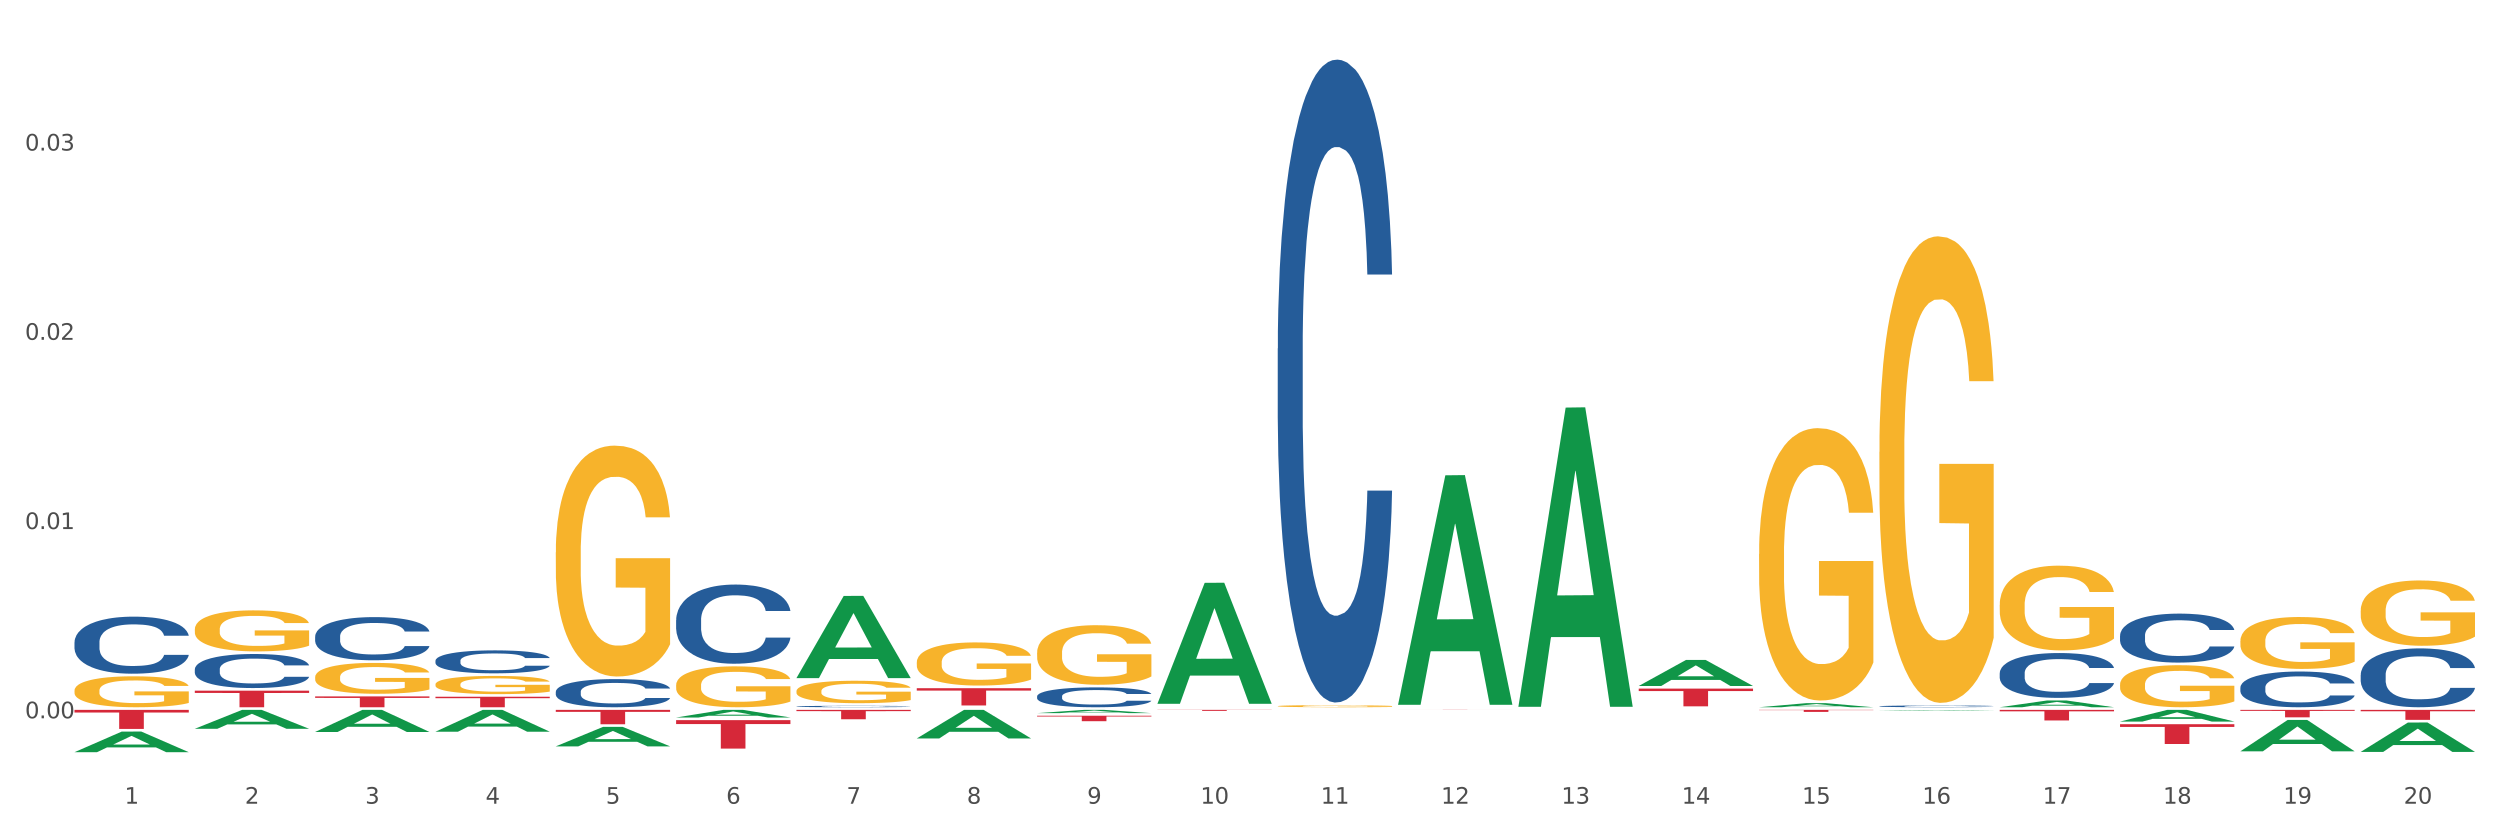 <?xml version="1.0" encoding="utf-8" standalone="no"?>
<!DOCTYPE svg PUBLIC "-//W3C//DTD SVG 1.1//EN"
  "http://www.w3.org/Graphics/SVG/1.1/DTD/svg11.dtd">
<svg xmlns:xlink="http://www.w3.org/1999/xlink" width="1080pt" height="360pt" viewBox="0 0 1080 360" xmlns="http://www.w3.org/2000/svg" version="1.1">
 <rect x="0" y="0" width="1080" height="360" fill="#333333" stroke="none"/>
 <defs>
  <style type="text/css">*{stroke-linejoin: round; stroke-linecap: butt}</style>
 </defs>
 <g id="figure_1">
  <g id="patch_1">
   <path d="M 0 360 
L 1080 360 
L 1080 0 
L 0 0 
z
" style="fill: #ffffff; stroke: #ffffff; stroke-linejoin: miter"/>
  </g>
  <g id="axes_1">
   <g id="matplotlib.axis_1">
    <g id="xtick_1">
     <g id="text_1">
      <!-- 1 -->
      <g style="fill: #4d4d4d" transform="translate(53.812 347.204) scale(0.096 -0.096)">
       <defs>
        <path id="DejaVuSans-31" d="M 794 531 
L 1825 531 
L 1825 4091 
L 703 3866 
L 703 4441 
L 1819 4666 
L 2450 4666 
L 2450 531 
L 3481 531 
L 3481 0 
L 794 0 
L 794 531 
z
" transform="scale(0.016)"/>
       </defs>
       <use xlink:href="#DejaVuSans-31"/>
      </g>
     </g>
    </g>
    <g id="xtick_2">
     <g id="text_2">
      <!-- 2 -->
      <g style="fill: #4d4d4d" transform="translate(105.793 347.204) scale(0.096 -0.096)">
       <defs>
        <path id="DejaVuSans-32" d="M 1228 531 
L 3431 531 
L 3431 0 
L 469 0 
L 469 531 
Q 828 903 1448 1529 
Q 2069 2156 2228 2338 
Q 2531 2678 2651 2914 
Q 2772 3150 2772 3378 
Q 2772 3750 2511 3984 
Q 2250 4219 1831 4219 
Q 1534 4219 1204 4116 
Q 875 4013 500 3803 
L 500 4441 
Q 881 4594 1212 4672 
Q 1544 4750 1819 4750 
Q 2544 4750 2975 4387 
Q 3406 4025 3406 3419 
Q 3406 3131 3298 2873 
Q 3191 2616 2906 2266 
Q 2828 2175 2409 1742 
Q 1991 1309 1228 531 
z
" transform="scale(0.016)"/>
       </defs>
       <use xlink:href="#DejaVuSans-32"/>
      </g>
     </g>
    </g>
    <g id="xtick_3">
     <g id="text_3">
      <!-- 3 -->
      <g style="fill: #4d4d4d" transform="translate(157.774 347.204) scale(0.096 -0.096)">
       <defs>
        <path id="DejaVuSans-33" d="M 2597 2516 
Q 3050 2419 3304 2112 
Q 3559 1806 3559 1356 
Q 3559 666 3084 287 
Q 2609 -91 1734 -91 
Q 1441 -91 1130 -33 
Q 819 25 488 141 
L 488 750 
Q 750 597 1062 519 
Q 1375 441 1716 441 
Q 2309 441 2620 675 
Q 2931 909 2931 1356 
Q 2931 1769 2642 2001 
Q 2353 2234 1838 2234 
L 1294 2234 
L 1294 2753 
L 1863 2753 
Q 2328 2753 2575 2939 
Q 2822 3125 2822 3475 
Q 2822 3834 2567 4026 
Q 2313 4219 1838 4219 
Q 1578 4219 1281 4162 
Q 984 4106 628 3988 
L 628 4550 
Q 988 4650 1302 4700 
Q 1616 4750 1894 4750 
Q 2613 4750 3031 4423 
Q 3450 4097 3450 3541 
Q 3450 3153 3228 2886 
Q 3006 2619 2597 2516 
z
" transform="scale(0.016)"/>
       </defs>
       <use xlink:href="#DejaVuSans-33"/>
      </g>
     </g>
    </g>
    <g id="xtick_4">
     <g id="text_4">
      <!-- 4 -->
      <g style="fill: #4d4d4d" transform="translate(209.756 347.204) scale(0.096 -0.096)">
       <defs>
        <path id="DejaVuSans-34" d="M 2419 4116 
L 825 1625 
L 2419 1625 
L 2419 4116 
z
M 2253 4666 
L 3047 4666 
L 3047 1625 
L 3713 1625 
L 3713 1100 
L 3047 1100 
L 3047 0 
L 2419 0 
L 2419 1100 
L 313 1100 
L 313 1709 
L 2253 4666 
z
" transform="scale(0.016)"/>
       </defs>
       <use xlink:href="#DejaVuSans-34"/>
      </g>
     </g>
    </g>
    <g id="xtick_5">
     <g id="text_5">
      <!-- 5 -->
      <g style="fill: #4d4d4d" transform="translate(261.737 347.204) scale(0.096 -0.096)">
       <defs>
        <path id="DejaVuSans-35" d="M 691 4666 
L 3169 4666 
L 3169 4134 
L 1269 4134 
L 1269 2991 
Q 1406 3038 1543 3061 
Q 1681 3084 1819 3084 
Q 2600 3084 3056 2656 
Q 3513 2228 3513 1497 
Q 3513 744 3044 326 
Q 2575 -91 1722 -91 
Q 1428 -91 1123 -41 
Q 819 9 494 109 
L 494 744 
Q 775 591 1075 516 
Q 1375 441 1709 441 
Q 2250 441 2565 725 
Q 2881 1009 2881 1497 
Q 2881 1984 2565 2268 
Q 2250 2553 1709 2553 
Q 1456 2553 1204 2497 
Q 953 2441 691 2322 
L 691 4666 
z
" transform="scale(0.016)"/>
       </defs>
       <use xlink:href="#DejaVuSans-35"/>
      </g>
     </g>
    </g>
    <g id="xtick_6">
     <g id="text_6">
      <!-- 6 -->
      <g style="fill: #4d4d4d" transform="translate(313.718 347.204) scale(0.096 -0.096)">
       <defs>
        <path id="DejaVuSans-36" d="M 2113 2584 
Q 1688 2584 1439 2293 
Q 1191 2003 1191 1497 
Q 1191 994 1439 701 
Q 1688 409 2113 409 
Q 2538 409 2786 701 
Q 3034 994 3034 1497 
Q 3034 2003 2786 2293 
Q 2538 2584 2113 2584 
z
M 3366 4563 
L 3366 3988 
Q 3128 4100 2886 4159 
Q 2644 4219 2406 4219 
Q 1781 4219 1451 3797 
Q 1122 3375 1075 2522 
Q 1259 2794 1537 2939 
Q 1816 3084 2150 3084 
Q 2853 3084 3261 2657 
Q 3669 2231 3669 1497 
Q 3669 778 3244 343 
Q 2819 -91 2113 -91 
Q 1303 -91 875 529 
Q 447 1150 447 2328 
Q 447 3434 972 4092 
Q 1497 4750 2381 4750 
Q 2619 4750 2861 4703 
Q 3103 4656 3366 4563 
z
" transform="scale(0.016)"/>
       </defs>
       <use xlink:href="#DejaVuSans-36"/>
      </g>
     </g>
    </g>
    <g id="xtick_7">
     <g id="text_7">
      <!-- 7 -->
      <g style="fill: #4d4d4d" transform="translate(365.699 347.204) scale(0.096 -0.096)">
       <defs>
        <path id="DejaVuSans-37" d="M 525 4666 
L 3525 4666 
L 3525 4397 
L 1831 0 
L 1172 0 
L 2766 4134 
L 525 4134 
L 525 4666 
z
" transform="scale(0.016)"/>
       </defs>
       <use xlink:href="#DejaVuSans-37"/>
      </g>
     </g>
    </g>
    <g id="xtick_8">
     <g id="text_8">
      <!-- 8 -->
      <g style="fill: #4d4d4d" transform="translate(417.68 347.204) scale(0.096 -0.096)">
       <defs>
        <path id="DejaVuSans-38" d="M 2034 2216 
Q 1584 2216 1326 1975 
Q 1069 1734 1069 1313 
Q 1069 891 1326 650 
Q 1584 409 2034 409 
Q 2484 409 2743 651 
Q 3003 894 3003 1313 
Q 3003 1734 2745 1975 
Q 2488 2216 2034 2216 
z
M 1403 2484 
Q 997 2584 770 2862 
Q 544 3141 544 3541 
Q 544 4100 942 4425 
Q 1341 4750 2034 4750 
Q 2731 4750 3128 4425 
Q 3525 4100 3525 3541 
Q 3525 3141 3298 2862 
Q 3072 2584 2669 2484 
Q 3125 2378 3379 2068 
Q 3634 1759 3634 1313 
Q 3634 634 3220 271 
Q 2806 -91 2034 -91 
Q 1263 -91 848 271 
Q 434 634 434 1313 
Q 434 1759 690 2068 
Q 947 2378 1403 2484 
z
M 1172 3481 
Q 1172 3119 1398 2916 
Q 1625 2713 2034 2713 
Q 2441 2713 2670 2916 
Q 2900 3119 2900 3481 
Q 2900 3844 2670 4047 
Q 2441 4250 2034 4250 
Q 1625 4250 1398 4047 
Q 1172 3844 1172 3481 
z
" transform="scale(0.016)"/>
       </defs>
       <use xlink:href="#DejaVuSans-38"/>
      </g>
     </g>
    </g>
    <g id="xtick_9">
     <g id="text_9">
      <!-- 9 -->
      <g style="fill: #4d4d4d" transform="translate(469.662 347.204) scale(0.096 -0.096)">
       <defs>
        <path id="DejaVuSans-39" d="M 703 97 
L 703 672 
Q 941 559 1184 500 
Q 1428 441 1663 441 
Q 2288 441 2617 861 
Q 2947 1281 2994 2138 
Q 2813 1869 2534 1725 
Q 2256 1581 1919 1581 
Q 1219 1581 811 2004 
Q 403 2428 403 3163 
Q 403 3881 828 4315 
Q 1253 4750 1959 4750 
Q 2769 4750 3195 4129 
Q 3622 3509 3622 2328 
Q 3622 1225 3098 567 
Q 2575 -91 1691 -91 
Q 1453 -91 1209 -44 
Q 966 3 703 97 
z
M 1959 2075 
Q 2384 2075 2632 2365 
Q 2881 2656 2881 3163 
Q 2881 3666 2632 3958 
Q 2384 4250 1959 4250 
Q 1534 4250 1286 3958 
Q 1038 3666 1038 3163 
Q 1038 2656 1286 2365 
Q 1534 2075 1959 2075 
z
" transform="scale(0.016)"/>
       </defs>
       <use xlink:href="#DejaVuSans-39"/>
      </g>
     </g>
    </g>
    <g id="xtick_10">
     <g id="text_10">
      <!-- 10 -->
      <g style="fill: #4d4d4d" transform="translate(518.589 347.204) scale(0.096 -0.096)">
       <defs>
        <path id="DejaVuSans-30" d="M 2034 4250 
Q 1547 4250 1301 3770 
Q 1056 3291 1056 2328 
Q 1056 1369 1301 889 
Q 1547 409 2034 409 
Q 2525 409 2770 889 
Q 3016 1369 3016 2328 
Q 3016 3291 2770 3770 
Q 2525 4250 2034 4250 
z
M 2034 4750 
Q 2819 4750 3233 4129 
Q 3647 3509 3647 2328 
Q 3647 1150 3233 529 
Q 2819 -91 2034 -91 
Q 1250 -91 836 529 
Q 422 1150 422 2328 
Q 422 3509 836 4129 
Q 1250 4750 2034 4750 
z
" transform="scale(0.016)"/>
       </defs>
       <use xlink:href="#DejaVuSans-31"/>
       <use xlink:href="#DejaVuSans-30" transform="translate(63.623 0)"/>
      </g>
     </g>
    </g>
    <g id="xtick_11">
     <g id="text_11">
      <!-- 11 -->
      <g style="fill: #4d4d4d" transform="translate(570.57 347.204) scale(0.096 -0.096)">
       <use xlink:href="#DejaVuSans-31"/>
       <use xlink:href="#DejaVuSans-31" transform="translate(63.623 0)"/>
      </g>
     </g>
    </g>
    <g id="xtick_12">
     <g id="text_12">
      <!-- 12 -->
      <g style="fill: #4d4d4d" transform="translate(622.551 347.204) scale(0.096 -0.096)">
       <use xlink:href="#DejaVuSans-31"/>
       <use xlink:href="#DejaVuSans-32" transform="translate(63.623 0)"/>
      </g>
     </g>
    </g>
    <g id="xtick_13">
     <g id="text_13">
      <!-- 13 -->
      <g style="fill: #4d4d4d" transform="translate(674.533 347.204) scale(0.096 -0.096)">
       <use xlink:href="#DejaVuSans-31"/>
       <use xlink:href="#DejaVuSans-33" transform="translate(63.623 0)"/>
      </g>
     </g>
    </g>
    <g id="xtick_14">
     <g id="text_14">
      <!-- 14 -->
      <g style="fill: #4d4d4d" transform="translate(726.514 347.204) scale(0.096 -0.096)">
       <use xlink:href="#DejaVuSans-31"/>
       <use xlink:href="#DejaVuSans-34" transform="translate(63.623 0)"/>
      </g>
     </g>
    </g>
    <g id="xtick_15">
     <g id="text_15">
      <!-- 15 -->
      <g style="fill: #4d4d4d" transform="translate(778.495 347.204) scale(0.096 -0.096)">
       <use xlink:href="#DejaVuSans-31"/>
       <use xlink:href="#DejaVuSans-35" transform="translate(63.623 0)"/>
      </g>
     </g>
    </g>
    <g id="xtick_16">
     <g id="text_16">
      <!-- 16 -->
      <g style="fill: #4d4d4d" transform="translate(830.476 347.204) scale(0.096 -0.096)">
       <use xlink:href="#DejaVuSans-31"/>
       <use xlink:href="#DejaVuSans-36" transform="translate(63.623 0)"/>
      </g>
     </g>
    </g>
    <g id="xtick_17">
     <g id="text_17">
      <!-- 17 -->
      <g style="fill: #4d4d4d" transform="translate(882.457 347.204) scale(0.096 -0.096)">
       <use xlink:href="#DejaVuSans-31"/>
       <use xlink:href="#DejaVuSans-37" transform="translate(63.623 0)"/>
      </g>
     </g>
    </g>
    <g id="xtick_18">
     <g id="text_18">
      <!-- 18 -->
      <g style="fill: #4d4d4d" transform="translate(934.439 347.204) scale(0.096 -0.096)">
       <use xlink:href="#DejaVuSans-31"/>
       <use xlink:href="#DejaVuSans-38" transform="translate(63.623 0)"/>
      </g>
     </g>
    </g>
    <g id="xtick_19">
     <g id="text_19">
      <!-- 19 -->
      <g style="fill: #4d4d4d" transform="translate(986.42 347.204) scale(0.096 -0.096)">
       <use xlink:href="#DejaVuSans-31"/>
       <use xlink:href="#DejaVuSans-39" transform="translate(63.623 0)"/>
      </g>
     </g>
    </g>
    <g id="xtick_20">
     <g id="text_20">
      <!-- 20 -->
      <g style="fill: #4d4d4d" transform="translate(1038.401 347.204) scale(0.096 -0.096)">
       <use xlink:href="#DejaVuSans-32"/>
       <use xlink:href="#DejaVuSans-30" transform="translate(63.623 0)"/>
      </g>
     </g>
    </g>
    <g id="xtick_21"/>
    <g id="xtick_22"/>
    <g id="xtick_23"/>
    <g id="xtick_24"/>
    <g id="xtick_25"/>
    <g id="xtick_26"/>
    <g id="xtick_27"/>
    <g id="xtick_28"/>
    <g id="xtick_29"/>
    <g id="xtick_30"/>
    <g id="xtick_31"/>
    <g id="xtick_32"/>
    <g id="xtick_33"/>
    <g id="xtick_34"/>
    <g id="xtick_35"/>
    <g id="xtick_36"/>
    <g id="xtick_37"/>
    <g id="xtick_38"/>
    <g id="xtick_39"/>
   </g>
   <g id="matplotlib.axis_2">
    <g id="ytick_1">
     <g id="text_21">
      <!-- 0.00 -->
      <g style="fill: #4d4d4d" transform="translate(10.8 310.305) scale(0.096 -0.096)">
       <defs>
        <path id="DejaVuSans-2e" d="M 684 794 
L 1344 794 
L 1344 0 
L 684 0 
L 684 794 
z
" transform="scale(0.016)"/>
       </defs>
       <use xlink:href="#DejaVuSans-30"/>
       <use xlink:href="#DejaVuSans-2e" transform="translate(63.623 0)"/>
       <use xlink:href="#DejaVuSans-30" transform="translate(95.41 0)"/>
       <use xlink:href="#DejaVuSans-30" transform="translate(159.033 0)"/>
      </g>
     </g>
    </g>
    <g id="ytick_2">
     <g id="text_22">
      <!-- 0.01 -->
      <g style="fill: #4d4d4d" transform="translate(10.8 228.551) scale(0.096 -0.096)">
       <use xlink:href="#DejaVuSans-30"/>
       <use xlink:href="#DejaVuSans-2e" transform="translate(63.623 0)"/>
       <use xlink:href="#DejaVuSans-30" transform="translate(95.41 0)"/>
       <use xlink:href="#DejaVuSans-31" transform="translate(159.033 0)"/>
      </g>
     </g>
    </g>
    <g id="ytick_3">
     <g id="text_23">
      <!-- 0.02 -->
      <g style="fill: #4d4d4d" transform="translate(10.8 146.797) scale(0.096 -0.096)">
       <use xlink:href="#DejaVuSans-30"/>
       <use xlink:href="#DejaVuSans-2e" transform="translate(63.623 0)"/>
       <use xlink:href="#DejaVuSans-30" transform="translate(95.41 0)"/>
       <use xlink:href="#DejaVuSans-32" transform="translate(159.033 0)"/>
      </g>
     </g>
    </g>
    <g id="ytick_4">
     <g id="text_24">
      <!-- 0.03 -->
      <g style="fill: #4d4d4d" transform="translate(10.8 65.043) scale(0.096 -0.096)">
       <use xlink:href="#DejaVuSans-30"/>
       <use xlink:href="#DejaVuSans-2e" transform="translate(63.623 0)"/>
       <use xlink:href="#DejaVuSans-30" transform="translate(95.41 0)"/>
       <use xlink:href="#DejaVuSans-33" transform="translate(159.033 0)"/>
      </g>
     </g>
    </g>
    <g id="ytick_5"/>
    <g id="ytick_6"/>
    <g id="ytick_7"/>
    <g id="ytick_8"/>
   </g>
   <g id="PolyCollection_1">
    <path d="M 448.025 308.075 
L 448.076 308.074 
L 468.439 306.659 
L 476.89 306.657 
L 497.407 308.078 
L 487.632 308.078 
L 483.203 307.747 
L 462.177 307.747 
L 462.025 307.752 
L 457.748 308.078 
L 448.025 308.078 
L 448.025 308.075 
L 464.825 307.55 
L 480.556 307.548 
L 472.767 306.96 
L 472.665 306.957 
L 472.563 306.961 
L 464.774 307.548 
L 464.825 307.55 
L 448.025 308.075 
z
" clip-path="url(#pb52de81841)" style="fill: #109648"/>
    <path d="M 500.006 303.945 
L 500.057 303.896 
L 520.421 251.785 
L 528.871 251.735 
L 549.388 304.044 
L 539.613 304.044 
L 535.184 291.863 
L 514.159 291.863 
L 514.006 292.059 
L 509.73 304.044 
L 500.006 304.044 
L 500.006 303.945 
L 516.806 284.594 
L 532.537 284.545 
L 524.748 262.885 
L 524.646 262.786 
L 524.544 262.934 
L 516.755 284.545 
L 516.806 284.594 
L 500.006 303.945 
z
" clip-path="url(#pb52de81841)" style="fill: #109648"/>
    <path d="M 603.968 304.278 
L 604.019 304.184 
L 624.383 205.332 
L 632.834 205.239 
L 653.35 304.464 
L 643.576 304.464 
L 639.147 281.358 
L 618.121 281.358 
L 617.968 281.731 
L 613.692 304.464 
L 603.968 304.464 
L 603.968 304.278 
L 620.768 267.569 
L 636.499 267.476 
L 628.71 226.388 
L 628.608 226.202 
L 628.507 226.482 
L 620.717 267.476 
L 620.768 267.569 
L 603.968 304.278 
z
" clip-path="url(#pb52de81841)" style="fill: #109648"/>
    <path d="M 655.949 305.087 
L 656 304.965 
L 676.364 176.077 
L 684.815 175.955 
L 705.332 305.33 
L 695.557 305.33 
L 691.128 275.203 
L 670.102 275.203 
L 669.95 275.689 
L 665.673 305.33 
L 655.949 305.33 
L 655.949 305.087 
L 672.75 257.224 
L 688.481 257.103 
L 680.691 203.531 
L 680.59 203.288 
L 680.488 203.652 
L 672.699 257.103 
L 672.75 257.224 
L 655.949 305.087 
z
" clip-path="url(#pb52de81841)" style="fill: #109648"/>
    <path d="M 707.931 296.33 
L 707.982 296.32 
L 728.345 285.091 
L 736.796 285.08 
L 757.313 296.352 
L 747.538 296.352 
L 743.109 293.727 
L 722.083 293.727 
L 721.931 293.769 
L 717.654 296.352 
L 707.931 296.352 
L 707.931 296.33 
L 724.731 292.16 
L 740.462 292.15 
L 732.673 287.483 
L 732.571 287.461 
L 732.469 287.493 
L 724.68 292.15 
L 724.731 292.16 
L 707.931 296.33 
z
" clip-path="url(#pb52de81841)" style="fill: #109648"/>
    <path d="M 759.912 305.53 
L 759.963 305.529 
L 780.327 303.76 
L 788.777 303.759 
L 809.294 305.534 
L 799.519 305.534 
L 795.09 305.12 
L 774.065 305.12 
L 773.912 305.127 
L 769.636 305.534 
L 759.912 305.534 
L 759.912 305.53 
L 776.712 304.874 
L 792.443 304.872 
L 784.654 304.137 
L 784.552 304.134 
L 784.45 304.139 
L 776.661 304.872 
L 776.712 304.874 
L 759.912 305.53 
z
" clip-path="url(#pb52de81841)" style="fill: #109648"/>
    <path d="M 811.893 307.139 
L 811.944 307.138 
L 832.308 306.857 
L 840.759 306.857 
L 861.275 307.139 
L 851.501 307.139 
L 847.071 307.073 
L 826.046 307.073 
L 825.893 307.074 
L 821.617 307.139 
L 811.893 307.139 
L 811.893 307.139 
L 828.693 307.034 
L 844.424 307.034 
L 836.635 306.917 
L 836.533 306.917 
L 836.431 306.917 
L 828.642 307.034 
L 828.693 307.034 
L 811.893 307.139 
z
" clip-path="url(#pb52de81841)" style="fill: #109648"/>
    <path d="M 863.874 305.528 
L 863.925 305.525 
L 884.289 302.61 
L 892.74 302.608 
L 913.256 305.534 
L 903.482 305.534 
L 899.053 304.852 
L 878.027 304.852 
L 877.874 304.863 
L 873.598 305.534 
L 863.874 305.534 
L 863.874 305.528 
L 880.674 304.446 
L 896.405 304.443 
L 888.616 303.231 
L 888.514 303.226 
L 888.413 303.234 
L 880.623 304.443 
L 880.674 304.446 
L 863.874 305.528 
z
" clip-path="url(#pb52de81841)" style="fill: #109648"/>
    <path d="M 915.855 311.708 
L 915.906 311.703 
L 936.27 306.662 
L 944.721 306.657 
L 965.238 311.718 
L 955.463 311.718 
L 951.034 310.539 
L 930.008 310.539 
L 929.856 310.558 
L 925.579 311.718 
L 915.855 311.718 
L 915.855 311.708 
L 932.656 309.836 
L 948.387 309.831 
L 940.597 307.736 
L 940.496 307.726 
L 940.394 307.741 
L 932.605 309.831 
L 932.656 309.836 
L 915.855 311.708 
z
" clip-path="url(#pb52de81841)" style="fill: #109648"/>
    <path d="M 967.837 324.557 
L 967.888 324.544 
L 988.251 311.021 
L 996.702 311.008 
L 1017.219 324.583 
L 1007.444 324.583 
L 1003.015 321.422 
L 981.989 321.422 
L 981.837 321.473 
L 977.56 324.583 
L 967.837 324.583 
L 967.837 324.557 
L 984.637 319.535 
L 1000.368 319.522 
L 992.579 313.901 
L 992.477 313.876 
L 992.375 313.914 
L 984.586 319.522 
L 984.637 319.535 
L 967.837 324.557 
z
" clip-path="url(#pb52de81841)" style="fill: #109648"/>
    <path d="M 32.175 277.466 
L 32.233 277.443 
L 32.233 276.813 
L 32.408 275.957 
L 33.051 274.382 
L 33.868 273.189 
L 35.269 271.793 
L 36.028 271.208 
L 37.02 270.555 
L 39.063 269.497 
L 41.398 268.596 
L 43.032 268.101 
L 44.258 267.786 
L 47.001 267.223 
L 48.577 266.976 
L 50.212 266.773 
L 51.613 266.638 
L 53.948 266.48 
L 55.815 266.413 
L 57.975 266.39 
L 59.785 266.413 
L 62.178 266.503 
L 65.68 266.773 
L 67.023 266.931 
L 68.832 267.201 
L 70.7 267.561 
L 72.218 267.921 
L 73.969 268.439 
L 75.778 269.114 
L 77.53 269.97 
L 78.755 270.757 
L 79.748 271.59 
L 80.623 272.603 
L 81.265 273.706 
L 81.557 274.629 
L 70.875 274.629 
L 70.583 273.796 
L 70 272.896 
L 69.416 272.288 
L 68.774 271.793 
L 67.782 271.23 
L 66.906 270.87 
L 65.447 270.442 
L 64.104 270.172 
L 62.995 270.015 
L 61.653 269.879 
L 58.792 269.744 
L 56.749 269.744 
L 55.465 269.789 
L 53.889 269.902 
L 52.547 270.06 
L 50.971 270.33 
L 49.745 270.622 
L 48.519 271.005 
L 47.819 271.275 
L 46.768 271.77 
L 46.067 272.176 
L 45.133 272.873 
L 44.608 273.369 
L 43.674 274.652 
L 43.266 275.597 
L 43.09 276.25 
L 42.974 276.97 
L 42.974 280.482 
L 43.324 282.058 
L 43.616 282.733 
L 44.083 283.498 
L 44.958 284.489 
L 46.242 285.457 
L 47.585 286.155 
L 48.694 286.582 
L 49.745 286.898 
L 50.795 287.145 
L 52.08 287.37 
L 53.13 287.505 
L 54.706 287.64 
L 56.574 287.708 
L 58.033 287.708 
L 61.01 287.595 
L 62.353 287.483 
L 63.637 287.325 
L 65.038 287.078 
L 66.147 286.808 
L 66.789 286.605 
L 67.84 286.177 
L 68.657 285.727 
L 69.358 285.209 
L 69.825 284.759 
L 70.35 284.084 
L 70.758 283.318 
L 70.875 282.913 
L 81.557 282.913 
L 81.324 283.724 
L 80.915 284.511 
L 80.098 285.569 
L 79.456 286.177 
L 78.463 286.92 
L 77.413 287.55 
L 75.953 288.248 
L 74.611 288.766 
L 73.21 289.216 
L 71.692 289.621 
L 68.949 290.184 
L 67.957 290.342 
L 65.855 290.612 
L 64.221 290.769 
L 61.828 290.927 
L 59.376 291.017 
L 56.808 291.04 
L 54.531 290.995 
L 52.021 290.859 
L 50.445 290.724 
L 48.694 290.522 
L 46.651 290.207 
L 44.725 289.824 
L 42.915 289.374 
L 41.223 288.856 
L 39.647 288.271 
L 37.604 287.303 
L 36.086 286.357 
L 34.977 285.479 
L 34.218 284.737 
L 33.459 283.791 
L 33.051 283.138 
L 32.408 281.563 
L 32.175 280.099 
L 32.175 277.466 
z
" clip-path="url(#pb52de81841)" style="fill: #255c99"/>
    <path d="M 84.156 289.138 
L 84.215 289.125 
L 84.215 288.748 
L 84.39 288.238 
L 85.032 287.298 
L 85.849 286.586 
L 87.25 285.753 
L 88.009 285.404 
L 89.001 285.014 
L 91.044 284.383 
L 93.379 283.846 
L 95.013 283.55 
L 96.239 283.362 
L 98.983 283.027 
L 100.559 282.879 
L 102.193 282.758 
L 103.594 282.677 
L 105.929 282.583 
L 107.797 282.543 
L 109.956 282.53 
L 111.766 282.543 
L 114.159 282.597 
L 117.661 282.758 
L 119.004 282.852 
L 120.813 283.013 
L 122.681 283.228 
L 124.199 283.443 
L 125.95 283.752 
L 127.76 284.155 
L 129.511 284.665 
L 130.737 285.135 
L 131.729 285.632 
L 132.604 286.237 
L 133.246 286.895 
L 133.538 287.446 
L 122.856 287.446 
L 122.565 286.949 
L 121.981 286.411 
L 121.397 286.049 
L 120.755 285.753 
L 119.763 285.417 
L 118.887 285.203 
L 117.428 284.947 
L 116.085 284.786 
L 114.976 284.692 
L 113.634 284.612 
L 110.774 284.531 
L 108.731 284.531 
L 107.446 284.558 
L 105.87 284.625 
L 104.528 284.719 
L 102.952 284.88 
L 101.726 285.055 
L 100.5 285.283 
L 99.8 285.444 
L 98.749 285.74 
L 98.049 285.982 
L 97.115 286.398 
L 96.589 286.693 
L 95.655 287.459 
L 95.247 288.023 
L 95.072 288.413 
L 94.955 288.843 
L 94.955 290.938 
L 95.305 291.878 
L 95.597 292.281 
L 96.064 292.738 
L 96.94 293.329 
L 98.224 293.906 
L 99.566 294.323 
L 100.675 294.578 
L 101.726 294.766 
L 102.777 294.914 
L 104.061 295.048 
L 105.112 295.129 
L 106.688 295.209 
L 108.555 295.249 
L 110.015 295.249 
L 112.992 295.182 
L 114.334 295.115 
L 115.618 295.021 
L 117.019 294.873 
L 118.128 294.712 
L 118.77 294.591 
L 119.821 294.336 
L 120.638 294.067 
L 121.339 293.758 
L 121.806 293.49 
L 122.331 293.087 
L 122.74 292.63 
L 122.856 292.388 
L 133.538 292.388 
L 133.305 292.872 
L 132.896 293.342 
L 132.079 293.973 
L 131.437 294.336 
L 130.445 294.779 
L 129.394 295.155 
L 127.935 295.572 
L 126.592 295.881 
L 125.191 296.149 
L 123.674 296.391 
L 120.93 296.727 
L 119.938 296.821 
L 117.836 296.982 
L 116.202 297.076 
L 113.809 297.17 
L 111.357 297.224 
L 108.789 297.237 
L 106.512 297.21 
L 104.002 297.13 
L 102.426 297.049 
L 100.675 296.928 
L 98.632 296.74 
L 96.706 296.512 
L 94.897 296.243 
L 93.204 295.934 
L 91.628 295.585 
L 89.585 295.008 
L 88.067 294.444 
L 86.958 293.92 
L 86.199 293.476 
L 85.44 292.912 
L 85.032 292.523 
L 84.39 291.583 
L 84.156 290.71 
L 84.156 289.138 
z
" clip-path="url(#pb52de81841)" style="fill: #255c99"/>
    <path d="M 136.137 274.974 
L 136.196 274.957 
L 136.196 274.479 
L 136.371 273.832 
L 137.013 272.639 
L 137.83 271.736 
L 139.231 270.679 
L 139.99 270.236 
L 140.982 269.742 
L 143.025 268.941 
L 145.36 268.259 
L 146.994 267.884 
L 148.22 267.646 
L 150.964 267.22 
L 152.54 267.032 
L 154.174 266.879 
L 155.575 266.777 
L 157.91 266.657 
L 159.778 266.606 
L 161.938 266.589 
L 163.747 266.606 
L 166.14 266.674 
L 169.643 266.879 
L 170.985 266.998 
L 172.795 267.203 
L 174.662 267.475 
L 176.18 267.748 
L 177.931 268.14 
L 179.741 268.651 
L 181.492 269.299 
L 182.718 269.895 
L 183.71 270.526 
L 184.586 271.293 
L 185.228 272.128 
L 185.52 272.826 
L 174.838 272.826 
L 174.546 272.196 
L 173.962 271.514 
L 173.378 271.054 
L 172.736 270.679 
L 171.744 270.253 
L 170.868 269.98 
L 169.409 269.657 
L 168.067 269.452 
L 166.957 269.333 
L 165.615 269.231 
L 162.755 269.128 
L 160.712 269.128 
L 159.428 269.162 
L 157.852 269.248 
L 156.509 269.367 
L 154.933 269.571 
L 153.707 269.793 
L 152.481 270.083 
L 151.781 270.287 
L 150.73 270.662 
L 150.03 270.969 
L 149.096 271.497 
L 148.57 271.872 
L 147.637 272.843 
L 147.228 273.559 
L 147.053 274.053 
L 146.936 274.599 
L 146.936 277.257 
L 147.286 278.45 
L 147.578 278.961 
L 148.045 279.541 
L 148.921 280.29 
L 150.205 281.023 
L 151.547 281.552 
L 152.656 281.875 
L 153.707 282.114 
L 154.758 282.301 
L 156.042 282.472 
L 157.093 282.574 
L 158.669 282.676 
L 160.537 282.727 
L 161.996 282.727 
L 164.973 282.642 
L 166.315 282.557 
L 167.6 282.438 
L 169 282.25 
L 170.11 282.046 
L 170.752 281.892 
L 171.802 281.569 
L 172.619 281.228 
L 173.32 280.836 
L 173.787 280.495 
L 174.312 279.984 
L 174.721 279.404 
L 174.838 279.098 
L 185.52 279.098 
L 185.286 279.711 
L 184.877 280.307 
L 184.06 281.108 
L 183.418 281.569 
L 182.426 282.131 
L 181.375 282.608 
L 179.916 283.136 
L 178.573 283.528 
L 177.172 283.869 
L 175.655 284.176 
L 172.911 284.602 
L 171.919 284.721 
L 169.818 284.926 
L 168.183 285.045 
L 165.79 285.164 
L 163.338 285.232 
L 160.77 285.249 
L 158.494 285.215 
L 155.984 285.113 
L 154.408 285.011 
L 152.656 284.858 
L 150.613 284.619 
L 148.687 284.329 
L 146.878 283.988 
L 145.185 283.596 
L 143.609 283.153 
L 141.566 282.421 
L 140.048 281.705 
L 138.939 281.04 
L 138.18 280.478 
L 137.422 279.762 
L 137.013 279.268 
L 136.371 278.075 
L 136.137 276.967 
L 136.137 274.974 
z
" clip-path="url(#pb52de81841)" style="fill: #255c99"/>
    <path d="M 188.119 285.413 
L 188.177 285.404 
L 188.177 285.151 
L 188.352 284.806 
L 188.994 284.172 
L 189.811 283.692 
L 191.212 283.13 
L 191.971 282.894 
L 192.963 282.632 
L 195.006 282.206 
L 197.341 281.843 
L 198.976 281.644 
L 200.201 281.517 
L 202.945 281.291 
L 204.521 281.191 
L 206.155 281.109 
L 207.556 281.055 
L 209.891 280.992 
L 211.759 280.964 
L 213.919 280.955 
L 215.728 280.964 
L 218.121 281.001 
L 221.624 281.109 
L 222.966 281.173 
L 224.776 281.282 
L 226.644 281.427 
L 228.161 281.572 
L 229.912 281.78 
L 231.722 282.052 
L 233.473 282.396 
L 234.699 282.713 
L 235.691 283.048 
L 236.567 283.456 
L 237.209 283.9 
L 237.501 284.272 
L 226.819 284.272 
L 226.527 283.936 
L 225.943 283.574 
L 225.36 283.329 
L 224.717 283.13 
L 223.725 282.904 
L 222.85 282.759 
L 221.39 282.586 
L 220.048 282.478 
L 218.939 282.414 
L 217.596 282.36 
L 214.736 282.305 
L 212.693 282.305 
L 211.409 282.324 
L 209.833 282.369 
L 208.49 282.432 
L 206.914 282.541 
L 205.688 282.659 
L 204.463 282.813 
L 203.762 282.922 
L 202.711 283.121 
L 202.011 283.284 
L 201.077 283.565 
L 200.552 283.764 
L 199.618 284.281 
L 199.209 284.661 
L 199.034 284.924 
L 198.917 285.214 
L 198.917 286.628 
L 199.268 287.262 
L 199.559 287.534 
L 200.026 287.842 
L 200.902 288.24 
L 202.186 288.63 
L 203.529 288.911 
L 204.638 289.083 
L 205.688 289.21 
L 206.739 289.31 
L 208.023 289.4 
L 209.074 289.455 
L 210.65 289.509 
L 212.518 289.536 
L 213.977 289.536 
L 216.954 289.491 
L 218.297 289.446 
L 219.581 289.382 
L 220.982 289.282 
L 222.091 289.174 
L 222.733 289.092 
L 223.783 288.92 
L 224.601 288.739 
L 225.301 288.53 
L 225.768 288.349 
L 226.293 288.077 
L 226.702 287.769 
L 226.819 287.606 
L 237.501 287.606 
L 237.267 287.932 
L 236.859 288.249 
L 236.041 288.675 
L 235.399 288.92 
L 234.407 289.219 
L 233.356 289.473 
L 231.897 289.754 
L 230.555 289.962 
L 229.154 290.143 
L 227.636 290.306 
L 224.893 290.533 
L 223.9 290.596 
L 221.799 290.705 
L 220.164 290.768 
L 217.771 290.832 
L 215.32 290.868 
L 212.751 290.877 
L 210.475 290.859 
L 207.965 290.805 
L 206.389 290.75 
L 204.638 290.669 
L 202.595 290.542 
L 200.668 290.388 
L 198.859 290.207 
L 197.166 289.998 
L 195.59 289.763 
L 193.547 289.373 
L 192.029 288.992 
L 190.92 288.639 
L 190.162 288.34 
L 189.403 287.96 
L 188.994 287.697 
L 188.352 287.063 
L 188.119 286.474 
L 188.119 285.413 
z
" clip-path="url(#pb52de81841)" style="fill: #255c99"/>
    <path d="M 240.1 298.839 
L 240.158 298.828 
L 240.158 298.518 
L 240.333 298.096 
L 240.975 297.319 
L 241.793 296.73 
L 243.193 296.042 
L 243.952 295.753 
L 244.945 295.431 
L 246.988 294.91 
L 249.322 294.466 
L 250.957 294.221 
L 252.183 294.066 
L 254.926 293.788 
L 256.502 293.666 
L 258.137 293.566 
L 259.537 293.5 
L 261.872 293.422 
L 263.74 293.389 
L 265.9 293.378 
L 267.709 293.389 
L 270.103 293.433 
L 273.605 293.566 
L 274.947 293.644 
L 276.757 293.777 
L 278.625 293.955 
L 280.143 294.132 
L 281.894 294.388 
L 283.703 294.721 
L 285.454 295.143 
L 286.68 295.531 
L 287.672 295.942 
L 288.548 296.442 
L 289.19 296.986 
L 289.482 297.441 
L 278.8 297.441 
L 278.508 297.03 
L 277.924 296.586 
L 277.341 296.286 
L 276.699 296.042 
L 275.706 295.764 
L 274.831 295.587 
L 273.371 295.376 
L 272.029 295.243 
L 270.92 295.165 
L 269.577 295.098 
L 266.717 295.032 
L 264.674 295.032 
L 263.39 295.054 
L 261.814 295.109 
L 260.471 295.187 
L 258.895 295.32 
L 257.67 295.465 
L 256.444 295.653 
L 255.743 295.787 
L 254.693 296.031 
L 253.992 296.231 
L 253.058 296.575 
L 252.533 296.819 
L 251.599 297.452 
L 251.19 297.918 
L 251.015 298.24 
L 250.899 298.595 
L 250.899 300.327 
L 251.249 301.104 
L 251.541 301.437 
L 252.008 301.815 
L 252.883 302.303 
L 254.167 302.781 
L 255.51 303.125 
L 256.619 303.336 
L 257.67 303.491 
L 258.72 303.613 
L 260.004 303.724 
L 261.055 303.791 
L 262.631 303.857 
L 264.499 303.891 
L 265.958 303.891 
L 268.935 303.835 
L 270.278 303.78 
L 271.562 303.702 
L 272.963 303.58 
L 274.072 303.447 
L 274.714 303.347 
L 275.765 303.136 
L 276.582 302.914 
L 277.282 302.658 
L 277.749 302.436 
L 278.275 302.103 
L 278.683 301.726 
L 278.8 301.526 
L 289.482 301.526 
L 289.248 301.926 
L 288.84 302.314 
L 288.023 302.836 
L 287.381 303.136 
L 286.388 303.502 
L 285.338 303.813 
L 283.878 304.157 
L 282.536 304.412 
L 281.135 304.634 
L 279.617 304.834 
L 276.874 305.112 
L 275.881 305.19 
L 273.78 305.323 
L 272.146 305.4 
L 269.752 305.478 
L 267.301 305.523 
L 264.733 305.534 
L 262.456 305.511 
L 259.946 305.445 
L 258.37 305.378 
L 256.619 305.278 
L 254.576 305.123 
L 252.65 304.934 
L 250.84 304.712 
L 249.147 304.457 
L 247.571 304.168 
L 245.528 303.691 
L 244.011 303.225 
L 242.902 302.792 
L 242.143 302.425 
L 241.384 301.959 
L 240.975 301.637 
L 240.333 300.86 
L 240.1 300.138 
L 240.1 298.839 
z
" clip-path="url(#pb52de81841)" style="fill: #255c99"/>
    <path d="M 292.081 267.895 
L 292.139 267.864 
L 292.139 266.989 
L 292.315 265.802 
L 292.957 263.615 
L 293.774 261.959 
L 295.175 260.022 
L 295.934 259.21 
L 296.926 258.304 
L 298.969 256.835 
L 301.304 255.586 
L 302.938 254.898 
L 304.164 254.461 
L 306.907 253.68 
L 308.483 253.336 
L 310.118 253.055 
L 311.519 252.868 
L 313.854 252.649 
L 315.721 252.555 
L 317.881 252.524 
L 319.691 252.555 
L 322.084 252.68 
L 325.586 253.055 
L 326.929 253.274 
L 328.738 253.649 
L 330.606 254.149 
L 332.124 254.648 
L 333.875 255.367 
L 335.684 256.304 
L 337.436 257.491 
L 338.661 258.585 
L 339.654 259.741 
L 340.529 261.147 
L 341.171 262.678 
L 341.463 263.959 
L 330.781 263.959 
L 330.489 262.803 
L 329.906 261.553 
L 329.322 260.709 
L 328.68 260.022 
L 327.688 259.241 
L 326.812 258.741 
L 325.353 258.148 
L 324.01 257.773 
L 322.901 257.554 
L 321.559 257.367 
L 318.698 257.179 
L 316.655 257.179 
L 315.371 257.242 
L 313.795 257.398 
L 312.453 257.616 
L 310.877 257.991 
L 309.651 258.398 
L 308.425 258.929 
L 307.725 259.304 
L 306.674 259.991 
L 305.973 260.553 
L 305.039 261.522 
L 304.514 262.209 
L 303.58 263.99 
L 303.172 265.302 
L 302.996 266.208 
L 302.88 267.208 
L 302.88 272.081 
L 303.23 274.268 
L 303.522 275.206 
L 303.989 276.268 
L 304.864 277.642 
L 306.149 278.986 
L 307.491 279.954 
L 308.6 280.548 
L 309.651 280.985 
L 310.701 281.329 
L 311.986 281.641 
L 313.036 281.829 
L 314.612 282.016 
L 316.48 282.11 
L 317.94 282.11 
L 320.916 281.954 
L 322.259 281.798 
L 323.543 281.579 
L 324.944 281.235 
L 326.053 280.86 
L 326.695 280.579 
L 327.746 279.986 
L 328.563 279.361 
L 329.264 278.642 
L 329.731 278.017 
L 330.256 277.08 
L 330.664 276.018 
L 330.781 275.456 
L 341.463 275.456 
L 341.23 276.58 
L 340.821 277.674 
L 340.004 279.142 
L 339.362 279.986 
L 338.369 281.017 
L 337.319 281.891 
L 335.86 282.86 
L 334.517 283.578 
L 333.116 284.203 
L 331.598 284.766 
L 328.855 285.547 
L 327.863 285.765 
L 325.761 286.14 
L 324.127 286.359 
L 321.734 286.578 
L 319.282 286.703 
L 316.714 286.734 
L 314.437 286.671 
L 311.927 286.484 
L 310.351 286.296 
L 308.6 286.015 
L 306.557 285.578 
L 304.631 285.047 
L 302.821 284.422 
L 301.129 283.703 
L 299.553 282.891 
L 297.51 281.548 
L 295.992 280.236 
L 294.883 279.017 
L 294.124 277.986 
L 293.365 276.674 
L 292.957 275.768 
L 292.315 273.581 
L 292.081 271.55 
L 292.081 267.895 
z
" clip-path="url(#pb52de81841)" style="fill: #255c99"/>
    <path d="M 344.062 305.189 
L 344.121 305.188 
L 344.121 305.172 
L 344.296 305.151 
L 344.938 305.111 
L 345.755 305.08 
L 347.156 305.045 
L 347.915 305.03 
L 348.907 305.014 
L 350.95 304.987 
L 353.285 304.964 
L 354.919 304.951 
L 356.145 304.943 
L 358.889 304.929 
L 360.465 304.923 
L 362.099 304.918 
L 363.5 304.914 
L 365.835 304.91 
L 367.703 304.908 
L 369.862 304.908 
L 371.672 304.908 
L 374.065 304.911 
L 377.567 304.918 
L 378.91 304.922 
L 380.719 304.928 
L 382.587 304.938 
L 384.105 304.947 
L 385.856 304.96 
L 387.666 304.977 
L 389.417 304.999 
L 390.643 305.019 
L 391.635 305.04 
L 392.51 305.066 
L 393.153 305.094 
L 393.444 305.117 
L 382.762 305.117 
L 382.471 305.096 
L 381.887 305.073 
L 381.303 305.058 
L 380.661 305.045 
L 379.669 305.031 
L 378.793 305.022 
L 377.334 305.011 
L 375.991 305.004 
L 374.882 305 
L 373.54 304.996 
L 370.68 304.993 
L 368.637 304.993 
L 367.352 304.994 
L 365.776 304.997 
L 364.434 305.001 
L 362.858 305.008 
L 361.632 305.015 
L 360.406 305.025 
L 359.706 305.032 
L 358.655 305.044 
L 357.955 305.055 
L 357.021 305.072 
L 356.495 305.085 
L 355.561 305.118 
L 355.153 305.142 
L 354.978 305.158 
L 354.861 305.176 
L 354.861 305.266 
L 355.211 305.306 
L 355.503 305.323 
L 355.97 305.342 
L 356.846 305.367 
L 358.13 305.392 
L 359.472 305.41 
L 360.581 305.421 
L 361.632 305.429 
L 362.683 305.435 
L 363.967 305.441 
L 365.018 305.444 
L 366.594 305.447 
L 368.461 305.449 
L 369.921 305.449 
L 372.898 305.446 
L 374.24 305.443 
L 375.524 305.439 
L 376.925 305.433 
L 378.034 305.426 
L 378.676 305.421 
L 379.727 305.41 
L 380.544 305.399 
L 381.245 305.386 
L 381.712 305.374 
L 382.237 305.357 
L 382.646 305.338 
L 382.762 305.327 
L 393.444 305.327 
L 393.211 305.348 
L 392.802 305.368 
L 391.985 305.395 
L 391.343 305.41 
L 390.351 305.429 
L 389.3 305.445 
L 387.841 305.463 
L 386.498 305.476 
L 385.097 305.487 
L 383.58 305.498 
L 380.836 305.512 
L 379.844 305.516 
L 377.742 305.523 
L 376.108 305.527 
L 373.715 305.531 
L 371.263 305.533 
L 368.695 305.534 
L 366.418 305.533 
L 363.908 305.529 
L 362.332 305.526 
L 360.581 305.521 
L 358.538 305.513 
L 356.612 305.503 
L 354.803 305.491 
L 353.11 305.478 
L 351.534 305.463 
L 349.491 305.439 
L 347.973 305.415 
L 346.864 305.393 
L 346.105 305.374 
L 345.346 305.35 
L 344.938 305.333 
L 344.296 305.293 
L 344.062 305.256 
L 344.062 305.189 
z
" clip-path="url(#pb52de81841)" style="fill: #255c99"/>
    <path d="M 448.025 300.805 
L 448.083 300.798 
L 448.083 300.578 
L 448.258 300.28 
L 448.9 299.731 
L 449.717 299.316 
L 451.118 298.829 
L 451.877 298.626 
L 452.869 298.398 
L 454.912 298.03 
L 457.247 297.716 
L 458.882 297.543 
L 460.107 297.434 
L 462.851 297.238 
L 464.427 297.151 
L 466.061 297.081 
L 467.462 297.034 
L 469.797 296.979 
L 471.665 296.955 
L 473.825 296.948 
L 475.634 296.955 
L 478.027 296.987 
L 481.53 297.081 
L 482.872 297.136 
L 484.682 297.23 
L 486.55 297.355 
L 488.067 297.481 
L 489.818 297.661 
L 491.628 297.896 
L 493.379 298.194 
L 494.605 298.469 
L 495.597 298.759 
L 496.473 299.112 
L 497.115 299.496 
L 497.407 299.817 
L 486.725 299.817 
L 486.433 299.527 
L 485.849 299.214 
L 485.266 299.002 
L 484.623 298.829 
L 483.631 298.633 
L 482.756 298.508 
L 481.296 298.359 
L 479.954 298.265 
L 478.845 298.21 
L 477.502 298.163 
L 474.642 298.116 
L 472.599 298.116 
L 471.315 298.132 
L 469.739 298.171 
L 468.396 298.226 
L 466.82 298.32 
L 465.594 298.422 
L 464.369 298.555 
L 463.668 298.649 
L 462.617 298.822 
L 461.917 298.963 
L 460.983 299.206 
L 460.458 299.378 
L 459.524 299.825 
L 459.115 300.155 
L 458.94 300.382 
L 458.823 300.633 
L 458.823 301.856 
L 459.174 302.405 
L 459.465 302.64 
L 459.932 302.907 
L 460.808 303.252 
L 462.092 303.589 
L 463.435 303.832 
L 464.544 303.981 
L 465.594 304.091 
L 466.645 304.177 
L 467.929 304.256 
L 468.98 304.303 
L 470.556 304.35 
L 472.424 304.373 
L 473.883 304.373 
L 476.86 304.334 
L 478.203 304.295 
L 479.487 304.24 
L 480.888 304.154 
L 481.997 304.06 
L 482.639 303.989 
L 483.69 303.84 
L 484.507 303.683 
L 485.207 303.503 
L 485.674 303.346 
L 486.199 303.111 
L 486.608 302.844 
L 486.725 302.703 
L 497.407 302.703 
L 497.173 302.985 
L 496.765 303.26 
L 495.947 303.628 
L 495.305 303.84 
L 494.313 304.099 
L 493.262 304.318 
L 491.803 304.561 
L 490.461 304.742 
L 489.06 304.899 
L 487.542 305.04 
L 484.799 305.236 
L 483.806 305.291 
L 481.705 305.385 
L 480.07 305.44 
L 477.677 305.494 
L 475.226 305.526 
L 472.657 305.534 
L 470.381 305.518 
L 467.871 305.471 
L 466.295 305.424 
L 464.544 305.353 
L 462.501 305.244 
L 460.574 305.11 
L 458.765 304.953 
L 457.072 304.773 
L 455.496 304.569 
L 453.453 304.232 
L 451.936 303.903 
L 450.826 303.597 
L 450.068 303.338 
L 449.309 303.009 
L 448.9 302.781 
L 448.258 302.233 
L 448.025 301.723 
L 448.025 300.805 
z
" clip-path="url(#pb52de81841)" style="fill: #255c99"/>
    <path d="M 551.987 150.553 
L 552.045 150.299 
L 552.045 143.197 
L 552.221 133.559 
L 552.863 115.803 
L 553.68 102.36 
L 555.081 86.634 
L 555.84 80.039 
L 556.832 72.684 
L 558.875 60.762 
L 561.21 50.617 
L 562.844 45.037 
L 564.07 41.485 
L 566.813 35.144 
L 568.389 32.354 
L 570.024 30.071 
L 571.425 28.55 
L 573.76 26.774 
L 575.627 26.013 
L 577.787 25.759 
L 579.597 26.013 
L 581.99 27.028 
L 585.492 30.071 
L 586.835 31.847 
L 588.644 34.891 
L 590.512 38.949 
L 592.03 43.007 
L 593.781 48.841 
L 595.59 56.451 
L 597.342 66.089 
L 598.567 74.967 
L 599.56 84.351 
L 600.435 95.765 
L 601.077 108.194 
L 601.369 118.593 
L 590.687 118.593 
L 590.395 109.209 
L 589.812 99.063 
L 589.228 92.214 
L 588.586 86.634 
L 587.594 80.293 
L 586.718 76.235 
L 585.259 71.416 
L 583.916 68.372 
L 582.807 66.596 
L 581.465 65.074 
L 578.604 63.553 
L 576.561 63.553 
L 575.277 64.06 
L 573.701 65.328 
L 572.359 67.104 
L 570.783 70.147 
L 569.557 73.445 
L 568.331 77.757 
L 567.631 80.8 
L 566.58 86.381 
L 565.879 90.946 
L 564.945 98.809 
L 564.42 104.389 
L 563.486 118.847 
L 563.078 129.5 
L 562.902 136.856 
L 562.786 144.973 
L 562.786 184.541 
L 563.136 202.296 
L 563.428 209.906 
L 563.895 218.53 
L 564.77 229.69 
L 566.055 240.597 
L 567.397 248.46 
L 568.506 253.279 
L 569.557 256.83 
L 570.607 259.62 
L 571.892 262.156 
L 572.942 263.678 
L 574.518 265.2 
L 576.386 265.961 
L 577.846 265.961 
L 580.822 264.693 
L 582.165 263.425 
L 583.449 261.649 
L 584.85 258.859 
L 585.959 255.815 
L 586.601 253.532 
L 587.652 248.713 
L 588.469 243.64 
L 589.17 237.807 
L 589.637 232.734 
L 590.162 225.124 
L 590.57 216.5 
L 590.687 211.935 
L 601.369 211.935 
L 601.136 221.066 
L 600.727 229.944 
L 599.91 241.865 
L 599.268 248.713 
L 598.275 257.084 
L 597.225 264.186 
L 595.766 272.049 
L 594.423 277.882 
L 593.022 282.955 
L 591.504 287.521 
L 588.761 293.862 
L 587.769 295.638 
L 585.667 298.681 
L 584.033 300.457 
L 581.64 302.232 
L 579.188 303.247 
L 576.62 303.5 
L 574.343 302.993 
L 571.833 301.471 
L 570.257 299.949 
L 568.506 297.667 
L 566.463 294.116 
L 564.537 289.804 
L 562.727 284.731 
L 561.035 278.897 
L 559.459 272.302 
L 557.416 261.395 
L 555.898 250.742 
L 554.789 240.85 
L 554.03 232.48 
L 553.271 221.827 
L 552.863 214.471 
L 552.221 196.716 
L 551.987 180.229 
L 551.987 150.553 
z
" clip-path="url(#pb52de81841)" style="fill: #255c99"/>
    <path d="M 811.893 305.115 
L 811.951 305.114 
L 811.951 305.094 
L 812.127 305.068 
L 812.769 305.019 
L 813.586 304.983 
L 814.987 304.94 
L 815.746 304.921 
L 816.738 304.901 
L 818.781 304.869 
L 821.116 304.841 
L 822.75 304.826 
L 823.976 304.816 
L 826.719 304.798 
L 828.295 304.791 
L 829.93 304.785 
L 831.331 304.78 
L 833.666 304.776 
L 835.533 304.773 
L 837.693 304.773 
L 839.503 304.773 
L 841.896 304.776 
L 845.398 304.785 
L 846.741 304.789 
L 848.55 304.798 
L 850.418 304.809 
L 851.936 304.82 
L 853.687 304.836 
L 855.496 304.857 
L 857.248 304.883 
L 858.473 304.908 
L 859.466 304.933 
L 860.341 304.965 
L 860.983 304.999 
L 861.275 305.027 
L 850.593 305.027 
L 850.301 305.001 
L 849.718 304.974 
L 849.134 304.955 
L 848.492 304.94 
L 847.5 304.922 
L 846.624 304.911 
L 845.165 304.898 
L 843.822 304.889 
L 842.713 304.885 
L 841.371 304.88 
L 838.51 304.876 
L 836.467 304.876 
L 835.183 304.878 
L 833.607 304.881 
L 832.265 304.886 
L 830.689 304.894 
L 829.463 304.903 
L 828.237 304.915 
L 827.537 304.924 
L 826.486 304.939 
L 825.785 304.951 
L 824.851 304.973 
L 824.326 304.988 
L 823.392 305.028 
L 822.984 305.057 
L 822.808 305.077 
L 822.692 305.099 
L 822.692 305.208 
L 823.042 305.256 
L 823.334 305.277 
L 823.801 305.301 
L 824.676 305.331 
L 825.961 305.361 
L 827.303 305.383 
L 828.412 305.396 
L 829.463 305.406 
L 830.513 305.413 
L 831.798 305.42 
L 832.848 305.425 
L 834.424 305.429 
L 836.292 305.431 
L 837.752 305.431 
L 840.728 305.427 
L 842.071 305.424 
L 843.355 305.419 
L 844.756 305.411 
L 845.865 305.403 
L 846.507 305.397 
L 847.558 305.384 
L 848.375 305.37 
L 849.076 305.354 
L 849.543 305.34 
L 850.068 305.319 
L 850.476 305.295 
L 850.593 305.283 
L 861.275 305.283 
L 861.042 305.308 
L 860.633 305.332 
L 859.816 305.365 
L 859.174 305.384 
L 858.182 305.407 
L 857.131 305.426 
L 855.672 305.448 
L 854.329 305.463 
L 852.928 305.477 
L 851.41 305.49 
L 848.667 305.507 
L 847.675 305.512 
L 845.573 305.52 
L 843.939 305.525 
L 841.546 305.53 
L 839.094 305.533 
L 836.526 305.534 
L 834.249 305.532 
L 831.739 305.528 
L 830.163 305.524 
L 828.412 305.518 
L 826.369 305.508 
L 824.443 305.496 
L 822.633 305.482 
L 820.941 305.466 
L 819.365 305.448 
L 817.322 305.418 
L 815.804 305.389 
L 814.695 305.362 
L 813.936 305.339 
L 813.177 305.31 
L 812.769 305.29 
L 812.127 305.241 
L 811.893 305.196 
L 811.893 305.115 
z
" clip-path="url(#pb52de81841)" style="fill: #255c99"/>
    <path d="M 863.874 290.815 
L 863.933 290.797 
L 863.933 290.302 
L 864.108 289.629 
L 864.75 288.391 
L 865.567 287.453 
L 866.968 286.356 
L 867.727 285.896 
L 868.719 285.383 
L 870.762 284.551 
L 873.097 283.843 
L 874.731 283.454 
L 875.957 283.206 
L 878.701 282.764 
L 880.277 282.569 
L 881.911 282.41 
L 883.312 282.304 
L 885.647 282.18 
L 887.515 282.127 
L 889.674 282.109 
L 891.484 282.127 
L 893.877 282.198 
L 897.379 282.41 
L 898.722 282.534 
L 900.531 282.746 
L 902.399 283.029 
L 903.917 283.313 
L 905.668 283.72 
L 907.478 284.25 
L 909.229 284.923 
L 910.455 285.542 
L 911.447 286.197 
L 912.322 286.993 
L 912.965 287.86 
L 913.256 288.585 
L 902.574 288.585 
L 902.283 287.931 
L 901.699 287.223 
L 901.115 286.745 
L 900.473 286.356 
L 899.481 285.914 
L 898.605 285.63 
L 897.146 285.294 
L 895.803 285.082 
L 894.694 284.958 
L 893.352 284.852 
L 890.492 284.746 
L 888.449 284.746 
L 887.164 284.781 
L 885.588 284.87 
L 884.246 284.993 
L 882.67 285.206 
L 881.444 285.436 
L 880.218 285.737 
L 879.518 285.949 
L 878.467 286.338 
L 877.767 286.657 
L 876.833 287.205 
L 876.307 287.594 
L 875.373 288.603 
L 874.965 289.346 
L 874.79 289.859 
L 874.673 290.425 
L 874.673 293.186 
L 875.023 294.424 
L 875.315 294.955 
L 875.782 295.557 
L 876.658 296.335 
L 877.942 297.096 
L 879.284 297.644 
L 880.393 297.981 
L 881.444 298.228 
L 882.495 298.423 
L 883.779 298.6 
L 884.83 298.706 
L 886.406 298.812 
L 888.273 298.865 
L 889.733 298.865 
L 892.71 298.777 
L 894.052 298.688 
L 895.336 298.565 
L 896.737 298.37 
L 897.846 298.158 
L 898.488 297.998 
L 899.539 297.662 
L 900.356 297.308 
L 901.057 296.901 
L 901.524 296.547 
L 902.049 296.017 
L 902.458 295.415 
L 902.574 295.097 
L 913.256 295.097 
L 913.023 295.734 
L 912.614 296.353 
L 911.797 297.184 
L 911.155 297.662 
L 910.163 298.246 
L 909.112 298.741 
L 907.653 299.29 
L 906.31 299.697 
L 904.909 300.051 
L 903.392 300.369 
L 900.648 300.812 
L 899.656 300.935 
L 897.555 301.148 
L 895.92 301.272 
L 893.527 301.396 
L 891.075 301.466 
L 888.507 301.484 
L 886.23 301.449 
L 883.72 301.342 
L 882.144 301.236 
L 880.393 301.077 
L 878.35 300.829 
L 876.424 300.529 
L 874.615 300.175 
L 872.922 299.768 
L 871.346 299.308 
L 869.303 298.547 
L 867.785 297.804 
L 866.676 297.114 
L 865.917 296.53 
L 865.158 295.787 
L 864.75 295.273 
L 864.108 294.035 
L 863.874 292.885 
L 863.874 290.815 
z
" clip-path="url(#pb52de81841)" style="fill: #255c99"/>
    <path d="M 915.855 274.588 
L 915.914 274.569 
L 915.914 274.028 
L 916.089 273.293 
L 916.731 271.941 
L 917.548 270.916 
L 918.949 269.718 
L 919.708 269.216 
L 920.7 268.656 
L 922.743 267.747 
L 925.078 266.974 
L 926.713 266.549 
L 927.938 266.279 
L 930.682 265.795 
L 932.258 265.583 
L 933.892 265.409 
L 935.293 265.293 
L 937.628 265.158 
L 939.496 265.1 
L 941.656 265.08 
L 943.465 265.1 
L 945.858 265.177 
L 949.361 265.409 
L 950.703 265.544 
L 952.513 265.776 
L 954.381 266.085 
L 955.898 266.395 
L 957.649 266.839 
L 959.459 267.419 
L 961.21 268.153 
L 962.436 268.829 
L 963.428 269.544 
L 964.304 270.414 
L 964.946 271.361 
L 965.238 272.153 
L 954.556 272.153 
L 954.264 271.438 
L 953.68 270.665 
L 953.096 270.143 
L 952.454 269.718 
L 951.462 269.235 
L 950.586 268.926 
L 949.127 268.559 
L 947.785 268.327 
L 946.676 268.192 
L 945.333 268.076 
L 942.473 267.96 
L 940.43 267.96 
L 939.146 267.998 
L 937.57 268.095 
L 936.227 268.23 
L 934.651 268.462 
L 933.425 268.713 
L 932.199 269.042 
L 931.499 269.274 
L 930.448 269.699 
L 929.748 270.047 
L 928.814 270.646 
L 928.289 271.071 
L 927.355 272.173 
L 926.946 272.984 
L 926.771 273.545 
L 926.654 274.163 
L 926.654 277.178 
L 927.004 278.53 
L 927.296 279.11 
L 927.763 279.767 
L 928.639 280.617 
L 929.923 281.448 
L 931.265 282.047 
L 932.375 282.415 
L 933.425 282.685 
L 934.476 282.898 
L 935.76 283.091 
L 936.811 283.207 
L 938.387 283.323 
L 940.255 283.381 
L 941.714 283.381 
L 944.691 283.284 
L 946.033 283.188 
L 947.318 283.052 
L 948.719 282.84 
L 949.828 282.608 
L 950.47 282.434 
L 951.52 282.067 
L 952.338 281.68 
L 953.038 281.236 
L 953.505 280.849 
L 954.03 280.27 
L 954.439 279.612 
L 954.556 279.265 
L 965.238 279.265 
L 965.004 279.96 
L 964.596 280.637 
L 963.778 281.545 
L 963.136 282.067 
L 962.144 282.704 
L 961.093 283.245 
L 959.634 283.845 
L 958.291 284.289 
L 956.89 284.675 
L 955.373 285.023 
L 952.629 285.506 
L 951.637 285.642 
L 949.536 285.874 
L 947.901 286.009 
L 945.508 286.144 
L 943.056 286.221 
L 940.488 286.241 
L 938.212 286.202 
L 935.702 286.086 
L 934.126 285.97 
L 932.375 285.796 
L 930.332 285.526 
L 928.405 285.197 
L 926.596 284.811 
L 924.903 284.366 
L 923.327 283.864 
L 921.284 283.033 
L 919.766 282.221 
L 918.657 281.468 
L 917.898 280.83 
L 917.14 280.018 
L 916.731 279.458 
L 916.089 278.105 
L 915.855 276.849 
L 915.855 274.588 
z
" clip-path="url(#pb52de81841)" style="fill: #255c99"/>
    <path d="M 967.837 297.033 
L 967.895 297.019 
L 967.895 296.624 
L 968.07 296.089 
L 968.712 295.102 
L 969.529 294.355 
L 970.93 293.481 
L 971.689 293.114 
L 972.681 292.705 
L 974.724 292.043 
L 977.059 291.479 
L 978.694 291.169 
L 979.92 290.971 
L 982.663 290.619 
L 984.239 290.464 
L 985.873 290.337 
L 987.274 290.252 
L 989.609 290.154 
L 991.477 290.111 
L 993.637 290.097 
L 995.446 290.111 
L 997.84 290.168 
L 1001.342 290.337 
L 1002.684 290.436 
L 1004.494 290.605 
L 1006.362 290.83 
L 1007.879 291.056 
L 1009.631 291.38 
L 1011.44 291.803 
L 1013.191 292.339 
L 1014.417 292.832 
L 1015.409 293.354 
L 1016.285 293.988 
L 1016.927 294.679 
L 1017.219 295.257 
L 1006.537 295.257 
L 1006.245 294.735 
L 1005.661 294.171 
L 1005.078 293.791 
L 1004.435 293.481 
L 1003.443 293.128 
L 1002.568 292.903 
L 1001.108 292.635 
L 999.766 292.466 
L 998.657 292.367 
L 997.314 292.282 
L 994.454 292.198 
L 992.411 292.198 
L 991.127 292.226 
L 989.551 292.296 
L 988.208 292.395 
L 986.632 292.564 
L 985.406 292.747 
L 984.181 292.987 
L 983.48 293.156 
L 982.429 293.466 
L 981.729 293.72 
L 980.795 294.157 
L 980.27 294.467 
L 979.336 295.271 
L 978.927 295.863 
L 978.752 296.272 
L 978.635 296.723 
L 978.635 298.922 
L 978.986 299.909 
L 979.277 300.332 
L 979.744 300.811 
L 980.62 301.431 
L 981.904 302.038 
L 983.247 302.475 
L 984.356 302.742 
L 985.406 302.94 
L 986.457 303.095 
L 987.741 303.236 
L 988.792 303.32 
L 990.368 303.405 
L 992.236 303.447 
L 993.695 303.447 
L 996.672 303.377 
L 998.015 303.306 
L 999.299 303.208 
L 1000.7 303.053 
L 1001.809 302.883 
L 1002.451 302.757 
L 1003.502 302.489 
L 1004.319 302.207 
L 1005.019 301.882 
L 1005.486 301.601 
L 1006.012 301.178 
L 1006.42 300.698 
L 1006.537 300.445 
L 1017.219 300.445 
L 1016.985 300.952 
L 1016.577 301.445 
L 1015.76 302.108 
L 1015.117 302.489 
L 1014.125 302.954 
L 1013.074 303.349 
L 1011.615 303.786 
L 1010.273 304.11 
L 1008.872 304.392 
L 1007.354 304.646 
L 1004.611 304.998 
L 1003.618 305.097 
L 1001.517 305.266 
L 999.883 305.365 
L 997.489 305.463 
L 995.038 305.52 
L 992.469 305.534 
L 990.193 305.505 
L 987.683 305.421 
L 986.107 305.336 
L 984.356 305.209 
L 982.313 305.012 
L 980.386 304.772 
L 978.577 304.49 
L 976.884 304.166 
L 975.308 303.8 
L 973.265 303.194 
L 971.748 302.601 
L 970.638 302.052 
L 969.88 301.586 
L 969.121 300.994 
L 968.712 300.586 
L 968.07 299.599 
L 967.837 298.682 
L 967.837 297.033 
z
" clip-path="url(#pb52de81841)" style="fill: #255c99"/>
    <path d="M 1019.818 291.529 
L 1019.876 291.505 
L 1019.876 290.855 
L 1020.051 289.973 
L 1020.693 288.347 
L 1021.511 287.116 
L 1022.912 285.676 
L 1023.67 285.072 
L 1024.663 284.398 
L 1026.706 283.307 
L 1029.041 282.378 
L 1030.675 281.867 
L 1031.901 281.542 
L 1034.644 280.961 
L 1036.22 280.705 
L 1037.855 280.496 
L 1039.256 280.357 
L 1041.59 280.195 
L 1043.458 280.125 
L 1045.618 280.102 
L 1047.427 280.125 
L 1049.821 280.218 
L 1053.323 280.496 
L 1054.666 280.659 
L 1056.475 280.938 
L 1058.343 281.309 
L 1059.861 281.681 
L 1061.612 282.215 
L 1063.421 282.912 
L 1065.172 283.795 
L 1066.398 284.607 
L 1067.39 285.467 
L 1068.266 286.512 
L 1068.908 287.65 
L 1069.2 288.602 
L 1058.518 288.602 
L 1058.226 287.743 
L 1057.642 286.814 
L 1057.059 286.187 
L 1056.417 285.676 
L 1055.424 285.095 
L 1054.549 284.724 
L 1053.09 284.282 
L 1051.747 284.004 
L 1050.638 283.841 
L 1049.295 283.702 
L 1046.435 283.562 
L 1044.392 283.562 
L 1043.108 283.609 
L 1041.532 283.725 
L 1040.189 283.887 
L 1038.613 284.166 
L 1037.388 284.468 
L 1036.162 284.863 
L 1035.461 285.142 
L 1034.411 285.653 
L 1033.71 286.071 
L 1032.776 286.791 
L 1032.251 287.302 
L 1031.317 288.625 
L 1030.908 289.601 
L 1030.733 290.274 
L 1030.617 291.018 
L 1030.617 294.641 
L 1030.967 296.267 
L 1031.259 296.963 
L 1031.726 297.753 
L 1032.601 298.775 
L 1033.885 299.774 
L 1035.228 300.494 
L 1036.337 300.935 
L 1037.388 301.26 
L 1038.438 301.516 
L 1039.722 301.748 
L 1040.773 301.887 
L 1042.349 302.027 
L 1044.217 302.096 
L 1045.676 302.096 
L 1048.653 301.98 
L 1049.996 301.864 
L 1051.28 301.701 
L 1052.681 301.446 
L 1053.79 301.167 
L 1054.432 300.958 
L 1055.483 300.517 
L 1056.3 300.052 
L 1057 299.518 
L 1057.467 299.054 
L 1057.993 298.357 
L 1058.401 297.567 
L 1058.518 297.149 
L 1069.2 297.149 
L 1068.967 297.985 
L 1068.558 298.798 
L 1067.741 299.89 
L 1067.099 300.517 
L 1066.106 301.283 
L 1065.056 301.934 
L 1063.596 302.654 
L 1062.254 303.188 
L 1060.853 303.652 
L 1059.335 304.07 
L 1056.592 304.651 
L 1055.599 304.814 
L 1053.498 305.092 
L 1051.864 305.255 
L 1049.47 305.418 
L 1047.019 305.51 
L 1044.451 305.534 
L 1042.174 305.487 
L 1039.664 305.348 
L 1038.088 305.209 
L 1036.337 304.999 
L 1034.294 304.674 
L 1032.368 304.28 
L 1030.558 303.815 
L 1028.865 303.281 
L 1027.289 302.677 
L 1025.246 301.678 
L 1023.729 300.703 
L 1022.62 299.797 
L 1021.861 299.031 
L 1021.102 298.055 
L 1020.693 297.381 
L 1020.051 295.756 
L 1019.818 294.246 
L 1019.818 291.529 
z
" clip-path="url(#pb52de81841)" style="fill: #255c99"/>
    <path d="M 759.912 239.336 
L 759.97 239.229 
L 759.97 235.36 
L 760.087 232.028 
L 760.67 223.968 
L 761.544 217.305 
L 762.186 213.759 
L 762.827 210.857 
L 763.585 207.955 
L 764.518 204.946 
L 766.209 200.54 
L 767.258 198.283 
L 768.541 195.919 
L 770.873 192.48 
L 772.563 190.546 
L 774.313 188.934 
L 777.169 186.999 
L 779.035 186.139 
L 781.017 185.495 
L 783.408 185.065 
L 785.215 184.957 
L 789.18 185.28 
L 792.561 186.247 
L 794.194 186.999 
L 796.293 188.289 
L 797.4 189.148 
L 799.208 190.868 
L 801.073 193.125 
L 802.356 195.059 
L 804.28 198.713 
L 805.738 202.367 
L 807.078 206.881 
L 807.778 209.997 
L 808.303 212.899 
L 808.769 216.23 
L 809.236 221.496 
L 798.741 221.496 
L 798.333 217.735 
L 797.692 214.189 
L 796.759 210.75 
L 795.943 208.6 
L 794.543 205.914 
L 793.261 204.194 
L 791.92 202.904 
L 790.287 201.83 
L 789.005 201.292 
L 787.197 200.863 
L 783.641 200.97 
L 781.251 201.83 
L 779.618 202.904 
L 778.569 203.872 
L 777.636 204.946 
L 776.586 206.451 
L 775.362 208.708 
L 774.487 210.75 
L 773.613 213.329 
L 772.913 215.908 
L 772.272 218.917 
L 771.747 222.141 
L 771.339 225.473 
L 770.989 229.557 
L 770.698 236.327 
L 770.698 251.05 
L 770.814 254.382 
L 771.106 258.788 
L 771.456 262.119 
L 772.039 266.096 
L 772.563 268.783 
L 773.555 272.651 
L 774.662 275.875 
L 775.537 277.917 
L 776.411 279.637 
L 777.927 282.001 
L 779.618 283.936 
L 781.076 285.118 
L 783.058 286.192 
L 784.399 286.622 
L 785.565 286.837 
L 788.422 286.837 
L 790.462 286.515 
L 792.736 285.763 
L 794.485 284.795 
L 795.943 283.613 
L 797.575 281.679 
L 798.625 279.852 
L 798.625 257.391 
L 785.798 257.283 
L 785.798 242.345 
L 809.294 242.345 
L 809.294 286.192 
L 808.303 288.449 
L 807.195 290.491 
L 806.029 292.318 
L 804.28 294.575 
L 802.181 296.724 
L 800.315 298.229 
L 798.333 299.518 
L 796.001 300.701 
L 792.969 301.775 
L 791.104 302.205 
L 788.772 302.528 
L 786.031 302.635 
L 783.641 302.42 
L 781.309 301.883 
L 778.86 300.916 
L 776.47 299.518 
L 774.662 298.121 
L 772.855 296.402 
L 770.931 294.145 
L 769.415 291.996 
L 768.249 290.061 
L 766.966 287.59 
L 765.567 284.365 
L 764.518 281.464 
L 763.585 278.455 
L 762.594 274.586 
L 761.894 271.254 
L 761.194 267.063 
L 760.786 263.946 
L 760.32 259.11 
L 759.97 252.34 
L 759.912 239.336 
z
" clip-path="url(#pb52de81841)" style="fill: #f7b32b"/>
    <path d="M 811.893 195.229 
L 811.951 195.045 
L 811.951 188.418 
L 812.068 182.712 
L 812.651 168.906 
L 813.526 157.494 
L 814.167 151.419 
L 814.808 146.449 
L 815.566 141.479 
L 816.499 136.325 
L 818.19 128.778 
L 819.239 124.913 
L 820.522 120.863 
L 822.854 114.973 
L 824.545 111.659 
L 826.294 108.898 
L 829.151 105.585 
L 831.016 104.112 
L 832.999 103.008 
L 835.389 102.271 
L 837.196 102.087 
L 841.161 102.64 
L 844.542 104.296 
L 846.175 105.585 
L 848.274 107.794 
L 849.381 109.266 
L 851.189 112.212 
L 853.055 116.077 
L 854.337 119.39 
L 856.261 125.649 
L 857.719 131.907 
L 859.06 139.639 
L 859.759 144.977 
L 860.284 149.947 
L 860.75 155.653 
L 861.217 164.673 
L 850.722 164.673 
L 850.314 158.23 
L 849.673 152.156 
L 848.74 146.265 
L 847.924 142.584 
L 846.525 137.982 
L 845.242 135.037 
L 843.901 132.828 
L 842.269 130.987 
L 840.986 130.067 
L 839.179 129.33 
L 835.622 129.515 
L 833.232 130.987 
L 831.599 132.828 
L 830.55 134.485 
L 829.617 136.325 
L 828.568 138.902 
L 827.343 142.768 
L 826.469 146.265 
L 825.594 150.683 
L 824.894 155.101 
L 824.253 160.255 
L 823.728 165.777 
L 823.32 171.484 
L 822.971 178.478 
L 822.679 190.075 
L 822.679 215.293 
L 822.796 221 
L 823.087 228.547 
L 823.437 234.253 
L 824.02 241.064 
L 824.545 245.666 
L 825.536 252.292 
L 826.644 257.815 
L 827.518 261.312 
L 828.393 264.257 
L 829.908 268.307 
L 831.599 271.62 
L 833.057 273.645 
L 835.039 275.486 
L 836.38 276.222 
L 837.546 276.59 
L 840.403 276.59 
L 842.444 276.038 
L 844.717 274.749 
L 846.466 273.093 
L 847.924 271.068 
L 849.556 267.755 
L 850.606 264.625 
L 850.606 226.154 
L 837.779 225.97 
L 837.779 200.383 
L 861.275 200.383 
L 861.275 275.486 
L 860.284 279.351 
L 859.176 282.849 
L 858.01 285.978 
L 856.261 289.844 
L 854.162 293.525 
L 852.297 296.102 
L 850.314 298.311 
L 847.982 300.336 
L 844.951 302.177 
L 843.085 302.913 
L 840.753 303.465 
L 838.013 303.649 
L 835.622 303.281 
L 833.29 302.361 
L 830.841 300.704 
L 828.451 298.311 
L 826.644 295.918 
L 824.836 292.973 
L 822.912 289.107 
L 821.396 285.426 
L 820.23 282.112 
L 818.948 277.879 
L 817.548 272.356 
L 816.499 267.386 
L 815.566 262.232 
L 814.575 255.606 
L 813.875 249.899 
L 813.176 242.72 
L 812.768 237.382 
L 812.301 229.099 
L 811.951 217.502 
L 811.893 195.229 
z
" clip-path="url(#pb52de81841)" style="fill: #f7b32b"/>
    <path d="M 863.874 261.285 
L 863.933 261.252 
L 863.933 260.048 
L 864.049 259.011 
L 864.632 256.502 
L 865.507 254.429 
L 866.148 253.325 
L 866.789 252.422 
L 867.547 251.519 
L 868.48 250.582 
L 870.171 249.211 
L 871.22 248.509 
L 872.503 247.773 
L 874.835 246.702 
L 876.526 246.1 
L 878.275 245.599 
L 881.132 244.997 
L 882.997 244.729 
L 884.98 244.528 
L 887.37 244.395 
L 889.177 244.361 
L 893.142 244.461 
L 896.524 244.762 
L 898.156 244.997 
L 900.255 245.398 
L 901.363 245.666 
L 903.17 246.201 
L 905.036 246.903 
L 906.318 247.505 
L 908.242 248.642 
L 909.7 249.78 
L 911.041 251.184 
L 911.741 252.154 
L 912.265 253.057 
L 912.732 254.094 
L 913.198 255.733 
L 902.704 255.733 
L 902.296 254.562 
L 901.654 253.459 
L 900.721 252.388 
L 899.905 251.719 
L 898.506 250.883 
L 897.223 250.348 
L 895.882 249.947 
L 894.25 249.612 
L 892.967 249.445 
L 891.16 249.311 
L 887.603 249.345 
L 885.213 249.612 
L 883.58 249.947 
L 882.531 250.248 
L 881.598 250.582 
L 880.549 251.051 
L 879.324 251.753 
L 878.45 252.388 
L 877.575 253.191 
L 876.876 253.994 
L 876.234 254.93 
L 875.71 255.934 
L 875.302 256.971 
L 874.952 258.242 
L 874.66 260.349 
L 874.66 264.931 
L 874.777 265.968 
L 875.068 267.339 
L 875.418 268.376 
L 876.001 269.614 
L 876.526 270.45 
L 877.517 271.654 
L 878.625 272.657 
L 879.499 273.293 
L 880.374 273.828 
L 881.89 274.564 
L 883.58 275.166 
L 885.038 275.534 
L 887.02 275.868 
L 888.361 276.002 
L 889.527 276.069 
L 892.384 276.069 
L 894.425 275.969 
L 896.699 275.735 
L 898.448 275.434 
L 899.905 275.066 
L 901.538 274.464 
L 902.587 273.895 
L 902.587 266.905 
L 889.761 266.871 
L 889.761 262.222 
L 913.256 262.222 
L 913.256 275.868 
L 912.265 276.571 
L 911.158 277.206 
L 909.991 277.775 
L 908.242 278.477 
L 906.143 279.146 
L 904.278 279.614 
L 902.296 280.016 
L 899.963 280.384 
L 896.932 280.718 
L 895.066 280.852 
L 892.734 280.952 
L 889.994 280.986 
L 887.603 280.919 
L 885.271 280.752 
L 882.823 280.451 
L 880.432 280.016 
L 878.625 279.581 
L 876.817 279.046 
L 874.893 278.343 
L 873.378 277.675 
L 872.211 277.072 
L 870.929 276.303 
L 869.53 275.3 
L 868.48 274.397 
L 867.547 273.46 
L 866.556 272.256 
L 865.857 271.219 
L 865.157 269.915 
L 864.749 268.945 
L 864.282 267.44 
L 863.933 265.333 
L 863.874 261.285 
z
" clip-path="url(#pb52de81841)" style="fill: #f7b32b"/>
    <path d="M 915.855 295.76 
L 915.914 295.744 
L 915.914 295.146 
L 916.03 294.632 
L 916.613 293.388 
L 917.488 292.359 
L 918.129 291.811 
L 918.771 291.363 
L 919.529 290.915 
L 920.461 290.451 
L 922.152 289.77 
L 923.202 289.422 
L 924.484 289.057 
L 926.816 288.526 
L 928.507 288.227 
L 930.256 287.978 
L 933.113 287.68 
L 934.979 287.547 
L 936.961 287.447 
L 939.351 287.381 
L 941.159 287.364 
L 945.123 287.414 
L 948.505 287.563 
L 950.137 287.68 
L 952.236 287.879 
L 953.344 288.011 
L 955.151 288.277 
L 957.017 288.625 
L 958.3 288.924 
L 960.224 289.488 
L 961.681 290.052 
L 963.022 290.749 
L 963.722 291.231 
L 964.246 291.679 
L 964.713 292.193 
L 965.179 293.006 
L 954.685 293.006 
L 954.277 292.425 
L 953.635 291.878 
L 952.703 291.347 
L 951.886 291.015 
L 950.487 290.6 
L 949.204 290.335 
L 947.863 290.135 
L 946.231 289.969 
L 944.948 289.887 
L 943.141 289.82 
L 939.585 289.837 
L 937.194 289.969 
L 935.562 290.135 
L 934.512 290.285 
L 933.579 290.451 
L 932.53 290.683 
L 931.306 291.031 
L 930.431 291.347 
L 929.557 291.745 
L 928.857 292.143 
L 928.216 292.608 
L 927.691 293.106 
L 927.283 293.62 
L 926.933 294.25 
L 926.641 295.296 
L 926.641 297.569 
L 926.758 298.083 
L 927.05 298.764 
L 927.399 299.278 
L 927.982 299.892 
L 928.507 300.307 
L 929.498 300.904 
L 930.606 301.402 
L 931.48 301.717 
L 932.355 301.983 
L 933.871 302.348 
L 935.562 302.647 
L 937.019 302.829 
L 939.002 302.995 
L 940.342 303.061 
L 941.509 303.095 
L 944.365 303.095 
L 946.406 303.045 
L 948.68 302.929 
L 950.429 302.779 
L 951.886 302.597 
L 953.519 302.298 
L 954.568 302.016 
L 954.568 298.548 
L 941.742 298.531 
L 941.742 296.225 
L 965.238 296.225 
L 965.238 302.995 
L 964.246 303.343 
L 963.139 303.659 
L 961.973 303.941 
L 960.224 304.289 
L 958.125 304.621 
L 956.259 304.853 
L 954.277 305.052 
L 951.945 305.235 
L 948.913 305.401 
L 947.047 305.467 
L 944.715 305.517 
L 941.975 305.534 
L 939.585 305.501 
L 937.252 305.418 
L 934.804 305.268 
L 932.413 305.052 
L 930.606 304.837 
L 928.799 304.571 
L 926.875 304.223 
L 925.359 303.891 
L 924.193 303.592 
L 922.91 303.211 
L 921.511 302.713 
L 920.461 302.265 
L 919.529 301.8 
L 918.537 301.203 
L 917.838 300.689 
L 917.138 300.041 
L 916.73 299.56 
L 916.264 298.814 
L 915.914 297.768 
L 915.855 295.76 
z
" clip-path="url(#pb52de81841)" style="fill: #f7b32b"/>
    <path d="M 396.043 318.991 
L 396.094 318.98 
L 416.458 306.669 
L 424.909 306.657 
L 445.426 319.014 
L 435.651 319.014 
L 431.222 316.137 
L 410.196 316.137 
L 410.044 316.183 
L 405.767 319.014 
L 396.043 319.014 
L 396.043 318.991 
L 412.844 314.42 
L 428.575 314.408 
L 420.785 309.291 
L 420.684 309.268 
L 420.582 309.303 
L 412.793 314.408 
L 412.844 314.42 
L 396.043 318.991 
z
" clip-path="url(#pb52de81841)" style="fill: #109648"/>
    <path d="M 344.062 292.892 
L 344.113 292.858 
L 364.477 257.441 
L 372.928 257.408 
L 393.444 292.958 
L 383.67 292.958 
L 379.241 284.68 
L 358.215 284.68 
L 358.062 284.814 
L 353.786 292.958 
L 344.062 292.958 
L 344.062 292.892 
L 360.862 279.74 
L 376.593 279.706 
L 368.804 264.985 
L 368.702 264.919 
L 368.601 265.019 
L 360.811 279.706 
L 360.862 279.74 
L 344.062 292.892 
z
" clip-path="url(#pb52de81841)" style="fill: #109648"/>
    <path d="M 292.081 309.955 
L 292.132 309.952 
L 312.496 306.66 
L 320.947 306.657 
L 341.463 309.961 
L 331.689 309.961 
L 327.259 309.192 
L 306.234 309.192 
L 306.081 309.204 
L 301.805 309.961 
L 292.081 309.961 
L 292.081 309.955 
L 308.881 308.733 
L 324.612 308.73 
L 316.823 307.362 
L 316.721 307.355 
L 316.619 307.365 
L 308.83 308.73 
L 308.881 308.733 
L 292.081 309.955 
z
" clip-path="url(#pb52de81841)" style="fill: #109648"/>
    <path d="M 240.1 322.416 
L 240.151 322.408 
L 260.514 314.006 
L 268.965 313.998 
L 289.482 322.431 
L 279.707 322.431 
L 275.278 320.468 
L 254.253 320.468 
L 254.1 320.499 
L 249.824 322.431 
L 240.1 322.431 
L 240.1 322.416 
L 256.9 319.296 
L 272.631 319.288 
L 264.842 315.796 
L 264.74 315.78 
L 264.638 315.804 
L 256.849 319.288 
L 256.9 319.296 
L 240.1 322.416 
z
" clip-path="url(#pb52de81841)" style="fill: #109648"/>
    <path d="M 32.175 298.342 
L 32.233 298.329 
L 32.233 297.89 
L 32.35 297.511 
L 32.933 296.596 
L 33.807 295.839 
L 34.449 295.436 
L 35.09 295.106 
L 35.848 294.776 
L 36.781 294.434 
L 38.472 293.934 
L 39.521 293.677 
L 40.804 293.409 
L 43.136 293.018 
L 44.827 292.798 
L 46.576 292.615 
L 49.433 292.395 
L 51.298 292.297 
L 53.28 292.224 
L 55.671 292.175 
L 57.478 292.163 
L 61.443 292.2 
L 64.824 292.31 
L 66.457 292.395 
L 68.556 292.542 
L 69.663 292.639 
L 71.471 292.835 
L 73.337 293.091 
L 74.619 293.311 
L 76.543 293.726 
L 78.001 294.141 
L 79.342 294.654 
L 80.041 295.008 
L 80.566 295.338 
L 81.032 295.716 
L 81.499 296.315 
L 71.004 296.315 
L 70.596 295.887 
L 69.955 295.484 
L 69.022 295.094 
L 68.206 294.849 
L 66.807 294.544 
L 65.524 294.349 
L 64.183 294.202 
L 62.551 294.08 
L 61.268 294.019 
L 59.461 293.97 
L 55.904 293.983 
L 53.514 294.08 
L 51.881 294.202 
L 50.832 294.312 
L 49.899 294.434 
L 48.849 294.605 
L 47.625 294.862 
L 46.751 295.094 
L 45.876 295.387 
L 45.176 295.68 
L 44.535 296.022 
L 44.01 296.388 
L 43.602 296.767 
L 43.252 297.231 
L 42.961 298 
L 42.961 299.673 
L 43.078 300.051 
L 43.369 300.552 
L 43.719 300.93 
L 44.302 301.382 
L 44.827 301.687 
L 45.818 302.127 
L 46.926 302.493 
L 47.8 302.725 
L 48.675 302.921 
L 50.19 303.189 
L 51.881 303.409 
L 53.339 303.543 
L 55.321 303.665 
L 56.662 303.714 
L 57.828 303.739 
L 60.685 303.739 
L 62.725 303.702 
L 64.999 303.617 
L 66.748 303.507 
L 68.206 303.372 
L 69.838 303.153 
L 70.888 302.945 
L 70.888 300.393 
L 58.061 300.381 
L 58.061 298.684 
L 81.557 298.684 
L 81.557 303.665 
L 80.566 303.922 
L 79.458 304.154 
L 78.292 304.361 
L 76.543 304.618 
L 74.444 304.862 
L 72.579 305.033 
L 70.596 305.18 
L 68.264 305.314 
L 65.232 305.436 
L 63.367 305.485 
L 61.035 305.521 
L 58.294 305.534 
L 55.904 305.509 
L 53.572 305.448 
L 51.123 305.338 
L 48.733 305.18 
L 46.926 305.021 
L 45.118 304.825 
L 43.194 304.569 
L 41.678 304.325 
L 40.512 304.105 
L 39.23 303.824 
L 37.83 303.458 
L 36.781 303.128 
L 35.848 302.786 
L 34.857 302.347 
L 34.157 301.968 
L 33.458 301.492 
L 33.05 301.138 
L 32.583 300.588 
L 32.233 299.819 
L 32.175 298.342 
z
" clip-path="url(#pb52de81841)" style="fill: #f7b32b"/>
    <path d="M 84.156 271.868 
L 84.215 271.851 
L 84.215 271.268 
L 84.331 270.766 
L 84.914 269.552 
L 85.789 268.548 
L 86.43 268.013 
L 87.071 267.576 
L 87.829 267.139 
L 88.762 266.686 
L 90.453 266.022 
L 91.502 265.681 
L 92.785 265.325 
L 95.117 264.807 
L 96.808 264.515 
L 98.557 264.273 
L 101.414 263.981 
L 103.279 263.852 
L 105.262 263.754 
L 107.652 263.69 
L 109.459 263.673 
L 113.424 263.722 
L 116.806 263.868 
L 118.438 263.981 
L 120.537 264.175 
L 121.645 264.305 
L 123.452 264.564 
L 125.318 264.904 
L 126.6 265.196 
L 128.524 265.746 
L 129.982 266.297 
L 131.323 266.977 
L 132.022 267.447 
L 132.547 267.884 
L 133.014 268.386 
L 133.48 269.179 
L 122.986 269.179 
L 122.577 268.613 
L 121.936 268.078 
L 121.003 267.56 
L 120.187 267.236 
L 118.788 266.831 
L 117.505 266.572 
L 116.164 266.378 
L 114.532 266.216 
L 113.249 266.135 
L 111.442 266.07 
L 107.885 266.086 
L 105.495 266.216 
L 103.862 266.378 
L 102.813 266.524 
L 101.88 266.686 
L 100.831 266.912 
L 99.606 267.252 
L 98.732 267.56 
L 97.857 267.949 
L 97.158 268.337 
L 96.516 268.791 
L 95.992 269.277 
L 95.583 269.779 
L 95.234 270.394 
L 94.942 271.414 
L 94.942 273.633 
L 95.059 274.135 
L 95.35 274.799 
L 95.7 275.301 
L 96.283 275.9 
L 96.808 276.305 
L 97.799 276.888 
L 98.907 277.374 
L 99.781 277.681 
L 100.656 277.94 
L 102.172 278.297 
L 103.862 278.588 
L 105.32 278.766 
L 107.302 278.928 
L 108.643 278.993 
L 109.809 279.025 
L 112.666 279.025 
L 114.707 278.977 
L 116.98 278.864 
L 118.73 278.718 
L 120.187 278.54 
L 121.82 278.248 
L 122.869 277.973 
L 122.869 274.588 
L 110.042 274.572 
L 110.042 272.321 
L 133.538 272.321 
L 133.538 278.928 
L 132.547 279.268 
L 131.439 279.576 
L 130.273 279.851 
L 128.524 280.191 
L 126.425 280.515 
L 124.56 280.742 
L 122.577 280.936 
L 120.245 281.115 
L 117.214 281.276 
L 115.348 281.341 
L 113.016 281.39 
L 110.276 281.406 
L 107.885 281.374 
L 105.553 281.293 
L 103.104 281.147 
L 100.714 280.936 
L 98.907 280.726 
L 97.099 280.467 
L 95.175 280.127 
L 93.659 279.803 
L 92.493 279.511 
L 91.211 279.139 
L 89.812 278.653 
L 88.762 278.216 
L 87.829 277.762 
L 86.838 277.179 
L 86.138 276.677 
L 85.439 276.046 
L 85.031 275.576 
L 84.564 274.847 
L 84.215 273.827 
L 84.156 271.868 
z
" clip-path="url(#pb52de81841)" style="fill: #f7b32b"/>
    <path d="M 136.137 292.539 
L 136.196 292.527 
L 136.196 292.088 
L 136.312 291.71 
L 136.895 290.796 
L 137.77 290.041 
L 138.411 289.639 
L 139.053 289.31 
L 139.81 288.981 
L 140.743 288.64 
L 142.434 288.14 
L 143.484 287.884 
L 144.766 287.616 
L 147.098 287.226 
L 148.789 287.007 
L 150.538 286.824 
L 153.395 286.605 
L 155.261 286.507 
L 157.243 286.434 
L 159.633 286.385 
L 161.441 286.373 
L 165.405 286.41 
L 168.787 286.519 
L 170.419 286.605 
L 172.518 286.751 
L 173.626 286.848 
L 175.433 287.043 
L 177.299 287.299 
L 178.582 287.519 
L 180.506 287.933 
L 181.963 288.347 
L 183.304 288.859 
L 184.004 289.212 
L 184.528 289.541 
L 184.995 289.919 
L 185.461 290.516 
L 174.967 290.516 
L 174.559 290.09 
L 173.917 289.688 
L 172.985 289.298 
L 172.168 289.054 
L 170.769 288.749 
L 169.486 288.554 
L 168.145 288.408 
L 166.513 288.286 
L 165.23 288.225 
L 163.423 288.177 
L 159.866 288.189 
L 157.476 288.286 
L 155.844 288.408 
L 154.794 288.518 
L 153.861 288.64 
L 152.812 288.81 
L 151.588 289.066 
L 150.713 289.298 
L 149.838 289.59 
L 149.139 289.882 
L 148.498 290.224 
L 147.973 290.589 
L 147.565 290.967 
L 147.215 291.43 
L 146.923 292.198 
L 146.923 293.867 
L 147.04 294.245 
L 147.331 294.744 
L 147.681 295.122 
L 148.264 295.573 
L 148.789 295.878 
L 149.78 296.316 
L 150.888 296.682 
L 151.762 296.913 
L 152.637 297.108 
L 154.153 297.377 
L 155.844 297.596 
L 157.301 297.73 
L 159.283 297.852 
L 160.624 297.9 
L 161.79 297.925 
L 164.647 297.925 
L 166.688 297.888 
L 168.962 297.803 
L 170.711 297.693 
L 172.168 297.559 
L 173.801 297.34 
L 174.85 297.133 
L 174.85 294.586 
L 162.024 294.574 
L 162.024 292.88 
L 185.52 292.88 
L 185.52 297.852 
L 184.528 298.108 
L 183.421 298.339 
L 182.255 298.546 
L 180.506 298.802 
L 178.407 299.046 
L 176.541 299.216 
L 174.559 299.363 
L 172.227 299.497 
L 169.195 299.619 
L 167.329 299.667 
L 164.997 299.704 
L 162.257 299.716 
L 159.866 299.692 
L 157.534 299.631 
L 155.086 299.521 
L 152.695 299.363 
L 150.888 299.204 
L 149.081 299.009 
L 147.157 298.753 
L 145.641 298.51 
L 144.475 298.29 
L 143.192 298.01 
L 141.793 297.645 
L 140.743 297.316 
L 139.81 296.974 
L 138.819 296.536 
L 138.12 296.158 
L 137.42 295.683 
L 137.012 295.329 
L 136.546 294.781 
L 136.196 294.013 
L 136.137 292.539 
z
" clip-path="url(#pb52de81841)" style="fill: #f7b32b"/>
    <path d="M 448.025 309.202 
L 497.407 309.202 
L 497.407 309.53 
L 477.982 309.533 
L 477.982 311.568 
L 467.333 311.568 
L 467.333 309.533 
L 448.025 309.53 
L 448.025 309.204 
L 448.025 309.202 
z
" clip-path="url(#pb52de81841)" style="fill: #d62839"/>
    <path d="M 32.175 306.657 
L 81.557 306.657 
L 81.557 307.804 
L 62.132 307.812 
L 62.132 314.909 
L 51.483 314.909 
L 51.483 307.812 
L 32.175 307.804 
L 32.175 306.665 
L 32.175 306.657 
z
" clip-path="url(#pb52de81841)" style="fill: #d62839"/>
    <path d="M 136.137 300.84 
L 185.52 300.84 
L 185.52 301.492 
L 166.094 301.496 
L 166.094 305.534 
L 155.446 305.534 
L 155.446 301.496 
L 136.137 301.492 
L 136.137 300.844 
L 136.137 300.84 
z
" clip-path="url(#pb52de81841)" style="fill: #d62839"/>
    <path d="M 84.156 298.361 
L 133.538 298.361 
L 133.538 299.358 
L 114.113 299.364 
L 114.113 305.534 
L 103.464 305.534 
L 103.464 299.364 
L 84.156 299.358 
L 84.156 298.368 
L 84.156 298.361 
z
" clip-path="url(#pb52de81841)" style="fill: #d62839"/>
    <path d="M 863.874 306.657 
L 913.256 306.657 
L 913.256 307.293 
L 893.831 307.297 
L 893.831 311.232 
L 883.182 311.232 
L 883.182 307.297 
L 863.874 307.293 
L 863.874 306.662 
L 863.874 306.657 
z
" clip-path="url(#pb52de81841)" style="fill: #d62839"/>
    <path d="M 188.119 300.994 
L 237.501 300.994 
L 237.501 301.624 
L 218.076 301.629 
L 218.076 305.534 
L 207.427 305.534 
L 207.427 301.629 
L 188.119 301.624 
L 188.119 300.998 
L 188.119 300.994 
z
" clip-path="url(#pb52de81841)" style="fill: #d62839"/>
    <path d="M 292.081 296.026 
L 292.139 296.01 
L 292.139 295.428 
L 292.256 294.928 
L 292.839 293.717 
L 293.713 292.716 
L 294.355 292.184 
L 294.996 291.748 
L 295.754 291.312 
L 296.687 290.86 
L 298.378 290.198 
L 299.427 289.859 
L 300.71 289.504 
L 303.042 288.987 
L 304.733 288.697 
L 306.482 288.455 
L 309.339 288.164 
L 311.204 288.035 
L 313.186 287.938 
L 315.577 287.874 
L 317.384 287.857 
L 321.349 287.906 
L 324.73 288.051 
L 326.363 288.164 
L 328.462 288.358 
L 329.569 288.487 
L 331.377 288.745 
L 333.243 289.084 
L 334.525 289.375 
L 336.449 289.924 
L 337.907 290.473 
L 339.248 291.151 
L 339.947 291.619 
L 340.472 292.055 
L 340.938 292.555 
L 341.405 293.346 
L 330.91 293.346 
L 330.502 292.781 
L 329.861 292.248 
L 328.928 291.732 
L 328.112 291.409 
L 326.713 291.005 
L 325.43 290.747 
L 324.089 290.553 
L 322.457 290.392 
L 321.174 290.311 
L 319.367 290.247 
L 315.81 290.263 
L 313.42 290.392 
L 311.787 290.553 
L 310.738 290.699 
L 309.805 290.86 
L 308.756 291.086 
L 307.531 291.425 
L 306.657 291.732 
L 305.782 292.119 
L 305.082 292.507 
L 304.441 292.959 
L 303.916 293.443 
L 303.508 293.943 
L 303.158 294.557 
L 302.867 295.574 
L 302.867 297.785 
L 302.984 298.286 
L 303.275 298.947 
L 303.625 299.448 
L 304.208 300.045 
L 304.733 300.449 
L 305.724 301.03 
L 306.832 301.514 
L 307.706 301.821 
L 308.581 302.079 
L 310.096 302.434 
L 311.787 302.725 
L 313.245 302.902 
L 315.227 303.064 
L 316.568 303.128 
L 317.734 303.161 
L 320.591 303.161 
L 322.631 303.112 
L 324.905 302.999 
L 326.654 302.854 
L 328.112 302.676 
L 329.744 302.386 
L 330.794 302.111 
L 330.794 298.738 
L 317.967 298.721 
L 317.967 296.478 
L 341.463 296.478 
L 341.463 303.064 
L 340.472 303.403 
L 339.364 303.71 
L 338.198 303.984 
L 336.449 304.323 
L 334.35 304.646 
L 332.485 304.872 
L 330.502 305.066 
L 328.17 305.243 
L 325.138 305.405 
L 323.273 305.469 
L 320.941 305.518 
L 318.2 305.534 
L 315.81 305.501 
L 313.478 305.421 
L 311.029 305.275 
L 308.639 305.066 
L 306.832 304.856 
L 305.024 304.597 
L 303.1 304.258 
L 301.584 303.936 
L 300.418 303.645 
L 299.136 303.274 
L 297.736 302.789 
L 296.687 302.354 
L 295.754 301.902 
L 294.763 301.32 
L 294.063 300.82 
L 293.364 300.19 
L 292.956 299.722 
L 292.489 298.996 
L 292.139 297.979 
L 292.081 296.026 
z
" clip-path="url(#pb52de81841)" style="fill: #f7b32b"/>
    <path d="M 396.043 286.136 
L 396.102 286.119 
L 396.102 285.506 
L 396.218 284.978 
L 396.801 283.701 
L 397.676 282.645 
L 398.317 282.084 
L 398.959 281.624 
L 399.716 281.164 
L 400.649 280.687 
L 402.34 279.989 
L 403.39 279.632 
L 404.672 279.257 
L 407.004 278.712 
L 408.695 278.406 
L 410.444 278.15 
L 413.301 277.844 
L 415.167 277.708 
L 417.149 277.605 
L 419.539 277.537 
L 421.347 277.52 
L 425.311 277.571 
L 428.693 277.725 
L 430.325 277.844 
L 432.424 278.048 
L 433.532 278.184 
L 435.339 278.457 
L 437.205 278.814 
L 438.488 279.121 
L 440.412 279.7 
L 441.869 280.279 
L 443.21 280.994 
L 443.91 281.488 
L 444.434 281.947 
L 444.901 282.475 
L 445.367 283.31 
L 434.873 283.31 
L 434.465 282.714 
L 433.823 282.152 
L 432.891 281.607 
L 432.074 281.266 
L 430.675 280.841 
L 429.392 280.568 
L 428.051 280.364 
L 426.419 280.194 
L 425.136 280.108 
L 423.329 280.04 
L 419.773 280.057 
L 417.382 280.194 
L 415.75 280.364 
L 414.7 280.517 
L 413.767 280.687 
L 412.718 280.926 
L 411.494 281.283 
L 410.619 281.607 
L 409.744 282.015 
L 409.045 282.424 
L 408.404 282.901 
L 407.879 283.412 
L 407.471 283.94 
L 407.121 284.587 
L 406.829 285.659 
L 406.829 287.992 
L 406.946 288.52 
L 407.237 289.218 
L 407.587 289.746 
L 408.17 290.376 
L 408.695 290.802 
L 409.686 291.415 
L 410.794 291.925 
L 411.668 292.249 
L 412.543 292.521 
L 414.059 292.896 
L 415.75 293.202 
L 417.207 293.39 
L 419.189 293.56 
L 420.53 293.628 
L 421.696 293.662 
L 424.553 293.662 
L 426.594 293.611 
L 428.868 293.492 
L 430.617 293.339 
L 432.074 293.151 
L 433.707 292.845 
L 434.756 292.555 
L 434.756 288.997 
L 421.93 288.98 
L 421.93 286.613 
L 445.426 286.613 
L 445.426 293.56 
L 444.434 293.918 
L 443.327 294.241 
L 442.161 294.531 
L 440.412 294.888 
L 438.313 295.229 
L 436.447 295.467 
L 434.465 295.671 
L 432.133 295.859 
L 429.101 296.029 
L 427.235 296.097 
L 424.903 296.148 
L 422.163 296.165 
L 419.773 296.131 
L 417.44 296.046 
L 414.992 295.893 
L 412.601 295.671 
L 410.794 295.45 
L 408.987 295.178 
L 407.063 294.82 
L 405.547 294.48 
L 404.381 294.173 
L 403.098 293.781 
L 401.699 293.271 
L 400.649 292.811 
L 399.716 292.334 
L 398.725 291.721 
L 398.026 291.193 
L 397.326 290.529 
L 396.918 290.035 
L 396.452 289.269 
L 396.102 288.196 
L 396.043 286.136 
z
" clip-path="url(#pb52de81841)" style="fill: #f7b32b"/>
    <path d="M 240.1 306.657 
L 289.482 306.657 
L 289.482 307.521 
L 270.057 307.527 
L 270.057 312.875 
L 259.408 312.875 
L 259.408 307.527 
L 240.1 307.521 
L 240.1 306.663 
L 240.1 306.657 
z
" clip-path="url(#pb52de81841)" style="fill: #d62839"/>
    <path d="M 396.043 297.289 
L 445.426 297.289 
L 445.426 298.327 
L 426 298.335 
L 426 304.763 
L 415.352 304.763 
L 415.352 298.335 
L 396.043 298.327 
L 396.043 297.296 
L 396.043 297.289 
z
" clip-path="url(#pb52de81841)" style="fill: #d62839"/>
    <path d="M 344.062 306.657 
L 393.444 306.657 
L 393.444 307.222 
L 374.019 307.226 
L 374.019 310.72 
L 363.37 310.72 
L 363.37 307.226 
L 344.062 307.222 
L 344.062 306.661 
L 344.062 306.657 
z
" clip-path="url(#pb52de81841)" style="fill: #d62839"/>
    <path d="M 292.081 311.085 
L 341.463 311.085 
L 341.463 312.794 
L 322.038 312.806 
L 322.038 323.383 
L 311.389 323.383 
L 311.389 312.806 
L 292.081 312.794 
L 292.081 311.097 
L 292.081 311.085 
z
" clip-path="url(#pb52de81841)" style="fill: #d62839"/>
    <path d="M 603.968 306.657 
L 653.35 306.657 
L 653.35 306.666 
L 633.925 306.666 
L 633.925 306.719 
L 623.276 306.719 
L 623.276 306.666 
L 603.968 306.666 
L 603.968 306.657 
L 603.968 306.657 
z
" clip-path="url(#pb52de81841)" style="fill: #d62839"/>
    <path d="M 707.931 297.475 
L 757.313 297.475 
L 757.313 298.54 
L 737.888 298.547 
L 737.888 305.137 
L 727.239 305.137 
L 727.239 298.547 
L 707.931 298.54 
L 707.931 297.482 
L 707.931 297.475 
z
" clip-path="url(#pb52de81841)" style="fill: #d62839"/>
    <path d="M 759.912 306.657 
L 809.294 306.657 
L 809.294 306.78 
L 789.869 306.781 
L 789.869 307.543 
L 779.22 307.543 
L 779.22 306.781 
L 759.912 306.78 
L 759.912 306.658 
L 759.912 306.657 
z
" clip-path="url(#pb52de81841)" style="fill: #d62839"/>
    <path d="M 500.006 306.657 
L 549.388 306.657 
L 549.388 306.718 
L 529.963 306.719 
L 529.963 307.097 
L 519.314 307.097 
L 519.314 306.719 
L 500.006 306.718 
L 500.006 306.658 
L 500.006 306.657 
z
" clip-path="url(#pb52de81841)" style="fill: #d62839"/>
    <path d="M 448.025 281.978 
L 448.083 281.955 
L 448.083 281.108 
L 448.2 280.38 
L 448.783 278.616 
L 449.657 277.159 
L 450.298 276.383 
L 450.94 275.749 
L 451.698 275.114 
L 452.631 274.456 
L 454.321 273.492 
L 455.371 272.998 
L 456.653 272.481 
L 458.985 271.729 
L 460.676 271.306 
L 462.425 270.953 
L 465.282 270.53 
L 467.148 270.342 
L 469.13 270.201 
L 471.52 270.107 
L 473.328 270.083 
L 477.292 270.154 
L 480.674 270.365 
L 482.306 270.53 
L 484.405 270.812 
L 485.513 271 
L 487.32 271.376 
L 489.186 271.87 
L 490.469 272.293 
L 492.393 273.092 
L 493.85 273.891 
L 495.191 274.879 
L 495.891 275.56 
L 496.416 276.195 
L 496.882 276.924 
L 497.348 278.076 
L 486.854 278.076 
L 486.446 277.253 
L 485.805 276.477 
L 484.872 275.725 
L 484.056 275.255 
L 482.656 274.667 
L 481.374 274.291 
L 480.033 274.009 
L 478.4 273.774 
L 477.118 273.656 
L 475.31 273.562 
L 471.754 273.586 
L 469.363 273.774 
L 467.731 274.009 
L 466.681 274.221 
L 465.749 274.456 
L 464.699 274.785 
L 463.475 275.278 
L 462.6 275.725 
L 461.726 276.289 
L 461.026 276.853 
L 460.385 277.512 
L 459.86 278.217 
L 459.452 278.946 
L 459.102 279.839 
L 458.811 281.32 
L 458.811 284.54 
L 458.927 285.269 
L 459.219 286.233 
L 459.569 286.962 
L 460.152 287.831 
L 460.676 288.419 
L 461.667 289.265 
L 462.775 289.971 
L 463.65 290.417 
L 464.524 290.793 
L 466.04 291.311 
L 467.731 291.734 
L 469.188 291.992 
L 471.171 292.227 
L 472.512 292.321 
L 473.678 292.368 
L 476.535 292.368 
L 478.575 292.298 
L 480.849 292.133 
L 482.598 291.922 
L 484.056 291.663 
L 485.688 291.24 
L 486.737 290.84 
L 486.737 285.927 
L 473.911 285.904 
L 473.911 282.636 
L 497.407 282.636 
L 497.407 292.227 
L 496.416 292.721 
L 495.308 293.168 
L 494.142 293.567 
L 492.393 294.061 
L 490.294 294.531 
L 488.428 294.86 
L 486.446 295.142 
L 484.114 295.401 
L 481.082 295.636 
L 479.216 295.73 
L 476.884 295.8 
L 474.144 295.824 
L 471.754 295.777 
L 469.422 295.659 
L 466.973 295.448 
L 464.583 295.142 
L 462.775 294.837 
L 460.968 294.461 
L 459.044 293.967 
L 457.528 293.497 
L 456.362 293.074 
L 455.079 292.533 
L 453.68 291.828 
L 452.631 291.193 
L 451.698 290.535 
L 450.707 289.689 
L 450.007 288.96 
L 449.307 288.043 
L 448.899 287.361 
L 448.433 286.303 
L 448.083 284.822 
L 448.025 281.978 
z
" clip-path="url(#pb52de81841)" style="fill: #f7b32b"/>
    <path d="M 551.987 305.044 
L 552.045 305.044 
L 552.045 305.014 
L 552.162 304.988 
L 552.745 304.926 
L 553.619 304.874 
L 554.261 304.847 
L 554.902 304.824 
L 555.66 304.802 
L 556.593 304.779 
L 558.284 304.745 
L 559.333 304.727 
L 560.616 304.709 
L 562.948 304.682 
L 564.639 304.667 
L 566.388 304.655 
L 569.245 304.64 
L 571.11 304.633 
L 573.093 304.628 
L 575.483 304.625 
L 577.29 304.624 
L 581.255 304.627 
L 584.636 304.634 
L 586.269 304.64 
L 588.368 304.65 
L 589.475 304.656 
L 591.283 304.67 
L 593.149 304.687 
L 594.431 304.702 
L 596.355 304.73 
L 597.813 304.759 
L 599.154 304.794 
L 599.853 304.818 
L 600.378 304.84 
L 600.844 304.866 
L 601.311 304.907 
L 590.816 304.907 
L 590.408 304.877 
L 589.767 304.85 
L 588.834 304.823 
L 588.018 304.807 
L 586.619 304.786 
L 585.336 304.773 
L 583.995 304.763 
L 582.363 304.755 
L 581.08 304.75 
L 579.273 304.747 
L 575.716 304.748 
L 573.326 304.755 
L 571.693 304.763 
L 570.644 304.77 
L 569.711 304.779 
L 568.662 304.79 
L 567.437 304.808 
L 566.563 304.823 
L 565.688 304.843 
L 564.988 304.863 
L 564.347 304.887 
L 563.822 304.912 
L 563.414 304.937 
L 563.064 304.969 
L 562.773 305.021 
L 562.773 305.135 
L 562.89 305.161 
L 563.181 305.195 
L 563.531 305.221 
L 564.114 305.251 
L 564.639 305.272 
L 565.63 305.302 
L 566.738 305.327 
L 567.612 305.343 
L 568.487 305.356 
L 570.002 305.374 
L 571.693 305.389 
L 573.151 305.398 
L 575.133 305.407 
L 576.474 305.41 
L 577.64 305.412 
L 580.497 305.412 
L 582.537 305.409 
L 584.811 305.403 
L 586.56 305.396 
L 588.018 305.387 
L 589.65 305.372 
L 590.7 305.358 
L 590.7 305.184 
L 577.873 305.183 
L 577.873 305.068 
L 601.369 305.068 
L 601.369 305.407 
L 600.378 305.424 
L 599.27 305.44 
L 598.104 305.454 
L 596.355 305.471 
L 594.256 305.488 
L 592.391 305.5 
L 590.408 305.51 
L 588.076 305.519 
L 585.044 305.527 
L 583.179 305.53 
L 580.847 305.533 
L 578.107 305.534 
L 575.716 305.532 
L 573.384 305.528 
L 570.935 305.52 
L 568.545 305.51 
L 566.738 305.499 
L 564.93 305.486 
L 563.006 305.468 
L 561.49 305.451 
L 560.324 305.436 
L 559.042 305.417 
L 557.642 305.392 
L 556.593 305.37 
L 555.66 305.347 
L 554.669 305.317 
L 553.969 305.291 
L 553.27 305.259 
L 552.862 305.235 
L 552.395 305.197 
L 552.045 305.145 
L 551.987 305.044 
z
" clip-path="url(#pb52de81841)" style="fill: #f7b32b"/>
    <path d="M 344.062 298.565 
L 344.121 298.557 
L 344.121 298.238 
L 344.237 297.963 
L 344.82 297.298 
L 345.695 296.749 
L 346.336 296.457 
L 346.977 296.217 
L 347.735 295.978 
L 348.668 295.73 
L 350.359 295.367 
L 351.408 295.181 
L 352.691 294.986 
L 355.023 294.702 
L 356.714 294.543 
L 358.463 294.41 
L 361.32 294.25 
L 363.185 294.18 
L 365.168 294.126 
L 367.558 294.091 
L 369.365 294.082 
L 373.33 294.109 
L 376.712 294.188 
L 378.344 294.25 
L 380.443 294.357 
L 381.551 294.428 
L 383.358 294.569 
L 385.224 294.755 
L 386.506 294.915 
L 388.43 295.216 
L 389.888 295.517 
L 391.229 295.89 
L 391.928 296.147 
L 392.453 296.386 
L 392.92 296.66 
L 393.386 297.095 
L 382.892 297.095 
L 382.484 296.785 
L 381.842 296.492 
L 380.909 296.209 
L 380.093 296.031 
L 378.694 295.81 
L 377.411 295.668 
L 376.07 295.562 
L 374.438 295.473 
L 373.155 295.429 
L 371.348 295.393 
L 367.791 295.402 
L 365.401 295.473 
L 363.768 295.562 
L 362.719 295.642 
L 361.786 295.73 
L 360.737 295.854 
L 359.512 296.04 
L 358.638 296.209 
L 357.763 296.421 
L 357.064 296.634 
L 356.422 296.882 
L 355.898 297.148 
L 355.489 297.422 
L 355.14 297.759 
L 354.848 298.317 
L 354.848 299.531 
L 354.965 299.806 
L 355.256 300.169 
L 355.606 300.444 
L 356.189 300.772 
L 356.714 300.993 
L 357.705 301.312 
L 358.813 301.578 
L 359.687 301.746 
L 360.562 301.888 
L 362.078 302.083 
L 363.768 302.243 
L 365.226 302.34 
L 367.208 302.429 
L 368.549 302.464 
L 369.715 302.482 
L 372.572 302.482 
L 374.613 302.455 
L 376.886 302.393 
L 378.636 302.313 
L 380.093 302.216 
L 381.726 302.056 
L 382.775 301.906 
L 382.775 300.054 
L 369.948 300.045 
L 369.948 298.814 
L 393.444 298.814 
L 393.444 302.429 
L 392.453 302.615 
L 391.345 302.783 
L 390.179 302.934 
L 388.43 303.12 
L 386.331 303.297 
L 384.466 303.421 
L 382.484 303.527 
L 380.151 303.625 
L 377.12 303.713 
L 375.254 303.749 
L 372.922 303.775 
L 370.182 303.784 
L 367.791 303.767 
L 365.459 303.722 
L 363.011 303.642 
L 360.62 303.527 
L 358.813 303.412 
L 357.005 303.27 
L 355.081 303.084 
L 353.566 302.907 
L 352.399 302.748 
L 351.117 302.544 
L 349.718 302.278 
L 348.668 302.039 
L 347.735 301.791 
L 346.744 301.472 
L 346.045 301.197 
L 345.345 300.851 
L 344.937 300.595 
L 344.47 300.196 
L 344.121 299.638 
L 344.062 298.565 
z
" clip-path="url(#pb52de81841)" style="fill: #f7b32b"/>
    <path d="M 240.1 238.601 
L 240.158 238.51 
L 240.158 235.231 
L 240.275 232.407 
L 240.858 225.575 
L 241.732 219.927 
L 242.374 216.921 
L 243.015 214.462 
L 243.773 212.002 
L 244.706 209.452 
L 246.396 205.717 
L 247.446 203.804 
L 248.729 201.8 
L 251.061 198.885 
L 252.751 197.246 
L 254.501 195.879 
L 257.357 194.24 
L 259.223 193.511 
L 261.205 192.964 
L 263.596 192.6 
L 265.403 192.509 
L 269.368 192.782 
L 272.749 193.602 
L 274.382 194.24 
L 276.481 195.333 
L 277.588 196.061 
L 279.396 197.519 
L 281.261 199.432 
L 282.544 201.071 
L 284.468 204.169 
L 285.926 207.266 
L 287.266 211.092 
L 287.966 213.733 
L 288.491 216.193 
L 288.957 219.016 
L 289.424 223.48 
L 278.929 223.48 
L 278.521 220.292 
L 277.88 217.286 
L 276.947 214.371 
L 276.131 212.549 
L 274.731 210.272 
L 273.449 208.814 
L 272.108 207.721 
L 270.475 206.81 
L 269.193 206.355 
L 267.385 205.99 
L 263.829 206.081 
L 261.438 206.81 
L 259.806 207.721 
L 258.757 208.541 
L 257.824 209.452 
L 256.774 210.727 
L 255.55 212.64 
L 254.675 214.371 
L 253.801 216.557 
L 253.101 218.743 
L 252.46 221.294 
L 251.935 224.026 
L 251.527 226.85 
L 251.177 230.312 
L 250.886 236.051 
L 250.886 248.53 
L 251.002 251.354 
L 251.294 255.089 
L 251.644 257.913 
L 252.227 261.283 
L 252.751 263.56 
L 253.743 266.839 
L 254.85 269.572 
L 255.725 271.303 
L 256.599 272.76 
L 258.115 274.764 
L 259.806 276.404 
L 261.264 277.406 
L 263.246 278.317 
L 264.587 278.681 
L 265.753 278.864 
L 268.61 278.864 
L 270.65 278.59 
L 272.924 277.953 
L 274.673 277.133 
L 276.131 276.131 
L 277.763 274.491 
L 278.813 272.943 
L 278.813 253.904 
L 265.986 253.813 
L 265.986 241.152 
L 289.482 241.152 
L 289.482 278.317 
L 288.491 280.23 
L 287.383 281.961 
L 286.217 283.509 
L 284.468 285.422 
L 282.369 287.244 
L 280.503 288.519 
L 278.521 289.612 
L 276.189 290.614 
L 273.157 291.525 
L 271.292 291.89 
L 268.96 292.163 
L 266.219 292.254 
L 263.829 292.072 
L 261.497 291.616 
L 259.048 290.797 
L 256.658 289.612 
L 254.85 288.428 
L 253.043 286.971 
L 251.119 285.058 
L 249.603 283.236 
L 248.437 281.596 
L 247.154 279.501 
L 245.755 276.768 
L 244.706 274.309 
L 243.773 271.758 
L 242.782 268.479 
L 242.082 265.655 
L 241.382 262.103 
L 240.974 259.461 
L 240.508 255.362 
L 240.158 249.623 
L 240.1 238.601 
z
" clip-path="url(#pb52de81841)" style="fill: #f7b32b"/>
    <path d="M 188.119 295.637 
L 188.177 295.63 
L 188.177 295.371 
L 188.294 295.148 
L 188.877 294.609 
L 189.751 294.164 
L 190.392 293.927 
L 191.034 293.733 
L 191.792 293.539 
L 192.725 293.337 
L 194.415 293.043 
L 195.465 292.892 
L 196.747 292.734 
L 199.079 292.504 
L 200.77 292.374 
L 202.519 292.267 
L 205.376 292.137 
L 207.242 292.08 
L 209.224 292.037 
L 211.614 292.008 
L 213.422 292.001 
L 217.386 292.022 
L 220.768 292.087 
L 222.4 292.137 
L 224.499 292.224 
L 225.607 292.281 
L 227.414 292.396 
L 229.28 292.547 
L 230.563 292.676 
L 232.487 292.921 
L 233.944 293.165 
L 235.285 293.467 
L 235.985 293.675 
L 236.51 293.869 
L 236.976 294.092 
L 237.442 294.444 
L 226.948 294.444 
L 226.54 294.193 
L 225.899 293.955 
L 224.966 293.726 
L 224.149 293.582 
L 222.75 293.402 
L 221.468 293.287 
L 220.127 293.201 
L 218.494 293.129 
L 217.212 293.093 
L 215.404 293.064 
L 211.848 293.072 
L 209.457 293.129 
L 207.825 293.201 
L 206.775 293.266 
L 205.843 293.337 
L 204.793 293.438 
L 203.569 293.589 
L 202.694 293.726 
L 201.82 293.898 
L 201.12 294.07 
L 200.479 294.272 
L 199.954 294.487 
L 199.546 294.71 
L 199.196 294.983 
L 198.905 295.436 
L 198.905 296.42 
L 199.021 296.643 
L 199.313 296.938 
L 199.662 297.161 
L 200.246 297.427 
L 200.77 297.606 
L 201.761 297.865 
L 202.869 298.081 
L 203.744 298.217 
L 204.618 298.332 
L 206.134 298.49 
L 207.825 298.62 
L 209.282 298.699 
L 211.265 298.77 
L 212.606 298.799 
L 213.772 298.814 
L 216.628 298.814 
L 218.669 298.792 
L 220.943 298.742 
L 222.692 298.677 
L 224.149 298.598 
L 225.782 298.469 
L 226.831 298.346 
L 226.831 296.844 
L 214.005 296.837 
L 214.005 295.838 
L 237.501 295.838 
L 237.501 298.77 
L 236.51 298.921 
L 235.402 299.058 
L 234.236 299.18 
L 232.487 299.331 
L 230.388 299.475 
L 228.522 299.575 
L 226.54 299.662 
L 224.208 299.741 
L 221.176 299.812 
L 219.31 299.841 
L 216.978 299.863 
L 214.238 299.87 
L 211.848 299.856 
L 209.516 299.82 
L 207.067 299.755 
L 204.676 299.662 
L 202.869 299.568 
L 201.062 299.453 
L 199.138 299.302 
L 197.622 299.158 
L 196.456 299.029 
L 195.173 298.864 
L 193.774 298.648 
L 192.725 298.454 
L 191.792 298.253 
L 190.801 297.994 
L 190.101 297.771 
L 189.401 297.491 
L 188.993 297.283 
L 188.527 296.959 
L 188.177 296.507 
L 188.119 295.637 
z
" clip-path="url(#pb52de81841)" style="fill: #f7b32b"/>
    <path d="M 1019.818 324.81 
L 1019.869 324.799 
L 1040.233 312.127 
L 1048.684 312.115 
L 1069.2 324.834 
L 1059.425 324.834 
L 1054.996 321.873 
L 1033.971 321.873 
L 1033.818 321.92 
L 1029.542 324.834 
L 1019.818 324.834 
L 1019.818 324.81 
L 1036.618 320.105 
L 1052.349 320.093 
L 1044.56 314.826 
L 1044.458 314.802 
L 1044.356 314.838 
L 1036.567 320.093 
L 1036.618 320.105 
L 1019.818 324.81 
z
" clip-path="url(#pb52de81841)" style="fill: #109648"/>
    <path d="M 32.175 324.933 
L 32.226 324.924 
L 52.59 316.041 
L 61.041 316.033 
L 81.557 324.95 
L 71.783 324.95 
L 67.353 322.873 
L 46.328 322.873 
L 46.175 322.907 
L 41.899 324.95 
L 32.175 324.95 
L 32.175 324.933 
L 48.975 321.634 
L 64.706 321.626 
L 56.917 317.933 
L 56.815 317.916 
L 56.713 317.942 
L 48.924 321.626 
L 48.975 321.634 
L 32.175 324.933 
z
" clip-path="url(#pb52de81841)" style="fill: #109648"/>
    <path d="M 188.119 316.083 
L 188.17 316.074 
L 208.533 306.666 
L 216.984 306.657 
L 237.501 316.101 
L 227.726 316.101 
L 223.297 313.902 
L 202.271 313.902 
L 202.119 313.937 
L 197.842 316.101 
L 188.119 316.101 
L 188.119 316.083 
L 204.919 312.589 
L 220.65 312.581 
L 212.861 308.67 
L 212.759 308.652 
L 212.657 308.679 
L 204.868 312.581 
L 204.919 312.589 
L 188.119 316.083 
z
" clip-path="url(#pb52de81841)" style="fill: #109648"/>
    <path d="M 136.137 316.193 
L 136.188 316.184 
L 156.552 306.666 
L 165.003 306.657 
L 185.52 316.211 
L 175.745 316.211 
L 171.316 313.986 
L 150.29 313.986 
L 150.137 314.022 
L 145.861 316.211 
L 136.137 316.211 
L 136.137 316.193 
L 152.938 312.659 
L 168.669 312.65 
L 160.879 308.694 
L 160.778 308.676 
L 160.676 308.703 
L 152.887 312.65 
L 152.938 312.659 
L 136.137 316.193 
z
" clip-path="url(#pb52de81841)" style="fill: #109648"/>
    <path d="M 84.156 314.822 
L 84.207 314.815 
L 104.571 306.665 
L 113.022 306.657 
L 133.538 314.838 
L 123.764 314.838 
L 119.335 312.933 
L 98.309 312.933 
L 98.156 312.963 
L 93.88 314.838 
L 84.156 314.838 
L 84.156 314.822 
L 100.956 311.796 
L 116.687 311.788 
L 108.898 308.401 
L 108.796 308.386 
L 108.695 308.409 
L 100.905 311.788 
L 100.956 311.796 
L 84.156 314.822 
z
" clip-path="url(#pb52de81841)" style="fill: #109648"/>
    <path d="M 1019.818 306.657 
L 1069.2 306.657 
L 1069.2 307.26 
L 1049.775 307.264 
L 1049.775 310.991 
L 1039.126 310.991 
L 1039.126 307.264 
L 1019.818 307.26 
L 1019.818 306.661 
L 1019.818 306.657 
z
" clip-path="url(#pb52de81841)" style="fill: #d62839"/>
    <path d="M 967.837 306.657 
L 1017.219 306.657 
L 1017.219 307.106 
L 997.794 307.109 
L 997.794 309.885 
L 987.145 309.885 
L 987.145 307.109 
L 967.837 307.106 
L 967.837 306.66 
L 967.837 306.657 
z
" clip-path="url(#pb52de81841)" style="fill: #d62839"/>
    <path d="M 915.855 312.841 
L 965.238 312.841 
L 965.238 314.033 
L 945.812 314.041 
L 945.812 321.415 
L 935.164 321.415 
L 935.164 314.041 
L 915.855 314.033 
L 915.855 312.849 
L 915.855 312.841 
z
" clip-path="url(#pb52de81841)" style="fill: #d62839"/>
    <path d="M 1019.818 263.798 
L 1019.876 263.772 
L 1019.876 262.844 
L 1019.993 262.045 
L 1020.576 260.112 
L 1021.45 258.515 
L 1022.092 257.664 
L 1022.733 256.968 
L 1023.491 256.272 
L 1024.424 255.551 
L 1026.115 254.494 
L 1027.164 253.953 
L 1028.447 253.386 
L 1030.779 252.561 
L 1032.469 252.097 
L 1034.219 251.711 
L 1037.075 251.247 
L 1038.941 251.04 
L 1040.923 250.886 
L 1043.314 250.783 
L 1045.121 250.757 
L 1049.086 250.834 
L 1052.467 251.066 
L 1054.1 251.247 
L 1056.199 251.556 
L 1057.306 251.762 
L 1059.114 252.174 
L 1060.979 252.716 
L 1062.262 253.18 
L 1064.186 254.056 
L 1065.644 254.932 
L 1066.985 256.015 
L 1067.684 256.762 
L 1068.209 257.458 
L 1068.675 258.257 
L 1069.142 259.52 
L 1058.647 259.52 
L 1058.239 258.618 
L 1057.598 257.767 
L 1056.665 256.942 
L 1055.849 256.427 
L 1054.449 255.783 
L 1053.167 255.37 
L 1051.826 255.061 
L 1050.193 254.803 
L 1048.911 254.674 
L 1047.103 254.571 
L 1043.547 254.597 
L 1041.157 254.803 
L 1039.524 255.061 
L 1038.475 255.293 
L 1037.542 255.551 
L 1036.492 255.911 
L 1035.268 256.453 
L 1034.393 256.942 
L 1033.519 257.561 
L 1032.819 258.179 
L 1032.178 258.901 
L 1031.653 259.674 
L 1031.245 260.473 
L 1030.895 261.453 
L 1030.604 263.076 
L 1030.604 266.607 
L 1030.72 267.406 
L 1031.012 268.463 
L 1031.362 269.262 
L 1031.945 270.215 
L 1032.469 270.86 
L 1033.461 271.787 
L 1034.568 272.561 
L 1035.443 273.05 
L 1036.317 273.463 
L 1037.833 274.03 
L 1039.524 274.494 
L 1040.982 274.777 
L 1042.964 275.035 
L 1044.305 275.138 
L 1045.471 275.189 
L 1048.328 275.189 
L 1050.368 275.112 
L 1052.642 274.932 
L 1054.391 274.7 
L 1055.849 274.416 
L 1057.481 273.952 
L 1058.531 273.514 
L 1058.531 268.128 
L 1045.704 268.102 
L 1045.704 264.52 
L 1069.2 264.52 
L 1069.2 275.035 
L 1068.209 275.576 
L 1067.101 276.066 
L 1065.935 276.504 
L 1064.186 277.045 
L 1062.087 277.561 
L 1060.221 277.921 
L 1058.239 278.231 
L 1055.907 278.514 
L 1052.875 278.772 
L 1051.01 278.875 
L 1048.678 278.952 
L 1045.937 278.978 
L 1043.547 278.926 
L 1041.215 278.798 
L 1038.766 278.566 
L 1036.376 278.231 
L 1034.568 277.896 
L 1032.761 277.483 
L 1030.837 276.942 
L 1029.321 276.427 
L 1028.155 275.963 
L 1026.872 275.37 
L 1025.473 274.597 
L 1024.424 273.901 
L 1023.491 273.179 
L 1022.5 272.251 
L 1021.8 271.452 
L 1021.101 270.447 
L 1020.692 269.7 
L 1020.226 268.54 
L 1019.876 266.916 
L 1019.818 263.798 
z
" clip-path="url(#pb52de81841)" style="fill: #f7b32b"/>
    <path d="M 967.837 276.91 
L 967.895 276.89 
L 967.895 276.152 
L 968.012 275.517 
L 968.595 273.981 
L 969.469 272.712 
L 970.11 272.036 
L 970.752 271.483 
L 971.51 270.93 
L 972.443 270.356 
L 974.133 269.516 
L 975.183 269.086 
L 976.465 268.636 
L 978.798 267.98 
L 980.488 267.612 
L 982.237 267.304 
L 985.094 266.936 
L 986.96 266.772 
L 988.942 266.649 
L 991.333 266.567 
L 993.14 266.547 
L 997.104 266.608 
L 1000.486 266.792 
L 1002.118 266.936 
L 1004.217 267.182 
L 1005.325 267.345 
L 1007.132 267.673 
L 1008.998 268.103 
L 1010.281 268.472 
L 1012.205 269.168 
L 1013.662 269.865 
L 1015.003 270.725 
L 1015.703 271.319 
L 1016.228 271.872 
L 1016.694 272.507 
L 1017.16 273.51 
L 1006.666 273.51 
L 1006.258 272.793 
L 1005.617 272.118 
L 1004.684 271.462 
L 1003.868 271.053 
L 1002.468 270.541 
L 1001.186 270.213 
L 999.845 269.967 
L 998.212 269.762 
L 996.93 269.66 
L 995.122 269.578 
L 991.566 269.598 
L 989.175 269.762 
L 987.543 269.967 
L 986.493 270.151 
L 985.561 270.356 
L 984.511 270.643 
L 983.287 271.073 
L 982.412 271.462 
L 981.538 271.954 
L 980.838 272.445 
L 980.197 273.019 
L 979.672 273.633 
L 979.264 274.268 
L 978.914 275.046 
L 978.623 276.337 
L 978.623 279.143 
L 978.739 279.778 
L 979.031 280.617 
L 979.381 281.252 
L 979.964 282.01 
L 980.488 282.522 
L 981.479 283.259 
L 982.587 283.874 
L 983.462 284.263 
L 984.336 284.591 
L 985.852 285.041 
L 987.543 285.41 
L 989 285.635 
L 990.983 285.84 
L 992.324 285.922 
L 993.49 285.963 
L 996.347 285.963 
L 998.387 285.901 
L 1000.661 285.758 
L 1002.41 285.574 
L 1003.868 285.348 
L 1005.5 284.98 
L 1006.549 284.632 
L 1006.549 280.351 
L 993.723 280.331 
L 993.723 277.484 
L 1017.219 277.484 
L 1017.219 285.84 
L 1016.228 286.27 
L 1015.12 286.659 
L 1013.954 287.007 
L 1012.205 287.438 
L 1010.106 287.847 
L 1008.24 288.134 
L 1006.258 288.38 
L 1003.926 288.605 
L 1000.894 288.81 
L 999.028 288.892 
L 996.696 288.953 
L 993.956 288.974 
L 991.566 288.933 
L 989.234 288.83 
L 986.785 288.646 
L 984.395 288.38 
L 982.587 288.113 
L 980.78 287.786 
L 978.856 287.356 
L 977.34 286.946 
L 976.174 286.577 
L 974.891 286.106 
L 973.492 285.492 
L 972.443 284.939 
L 971.51 284.365 
L 970.519 283.628 
L 969.819 282.993 
L 969.119 282.194 
L 968.711 281.6 
L 968.245 280.679 
L 967.895 279.388 
L 967.837 276.91 
z
" clip-path="url(#pb52de81841)" style="fill: #f7b32b"/>
   </g>
  </g>
 </g>
 <defs>
  <clipPath id="pb52de81841">
   <rect x="32.175" y="10.8" width="1037.025" height="329.109"/>
  </clipPath>
 </defs>
</svg>
